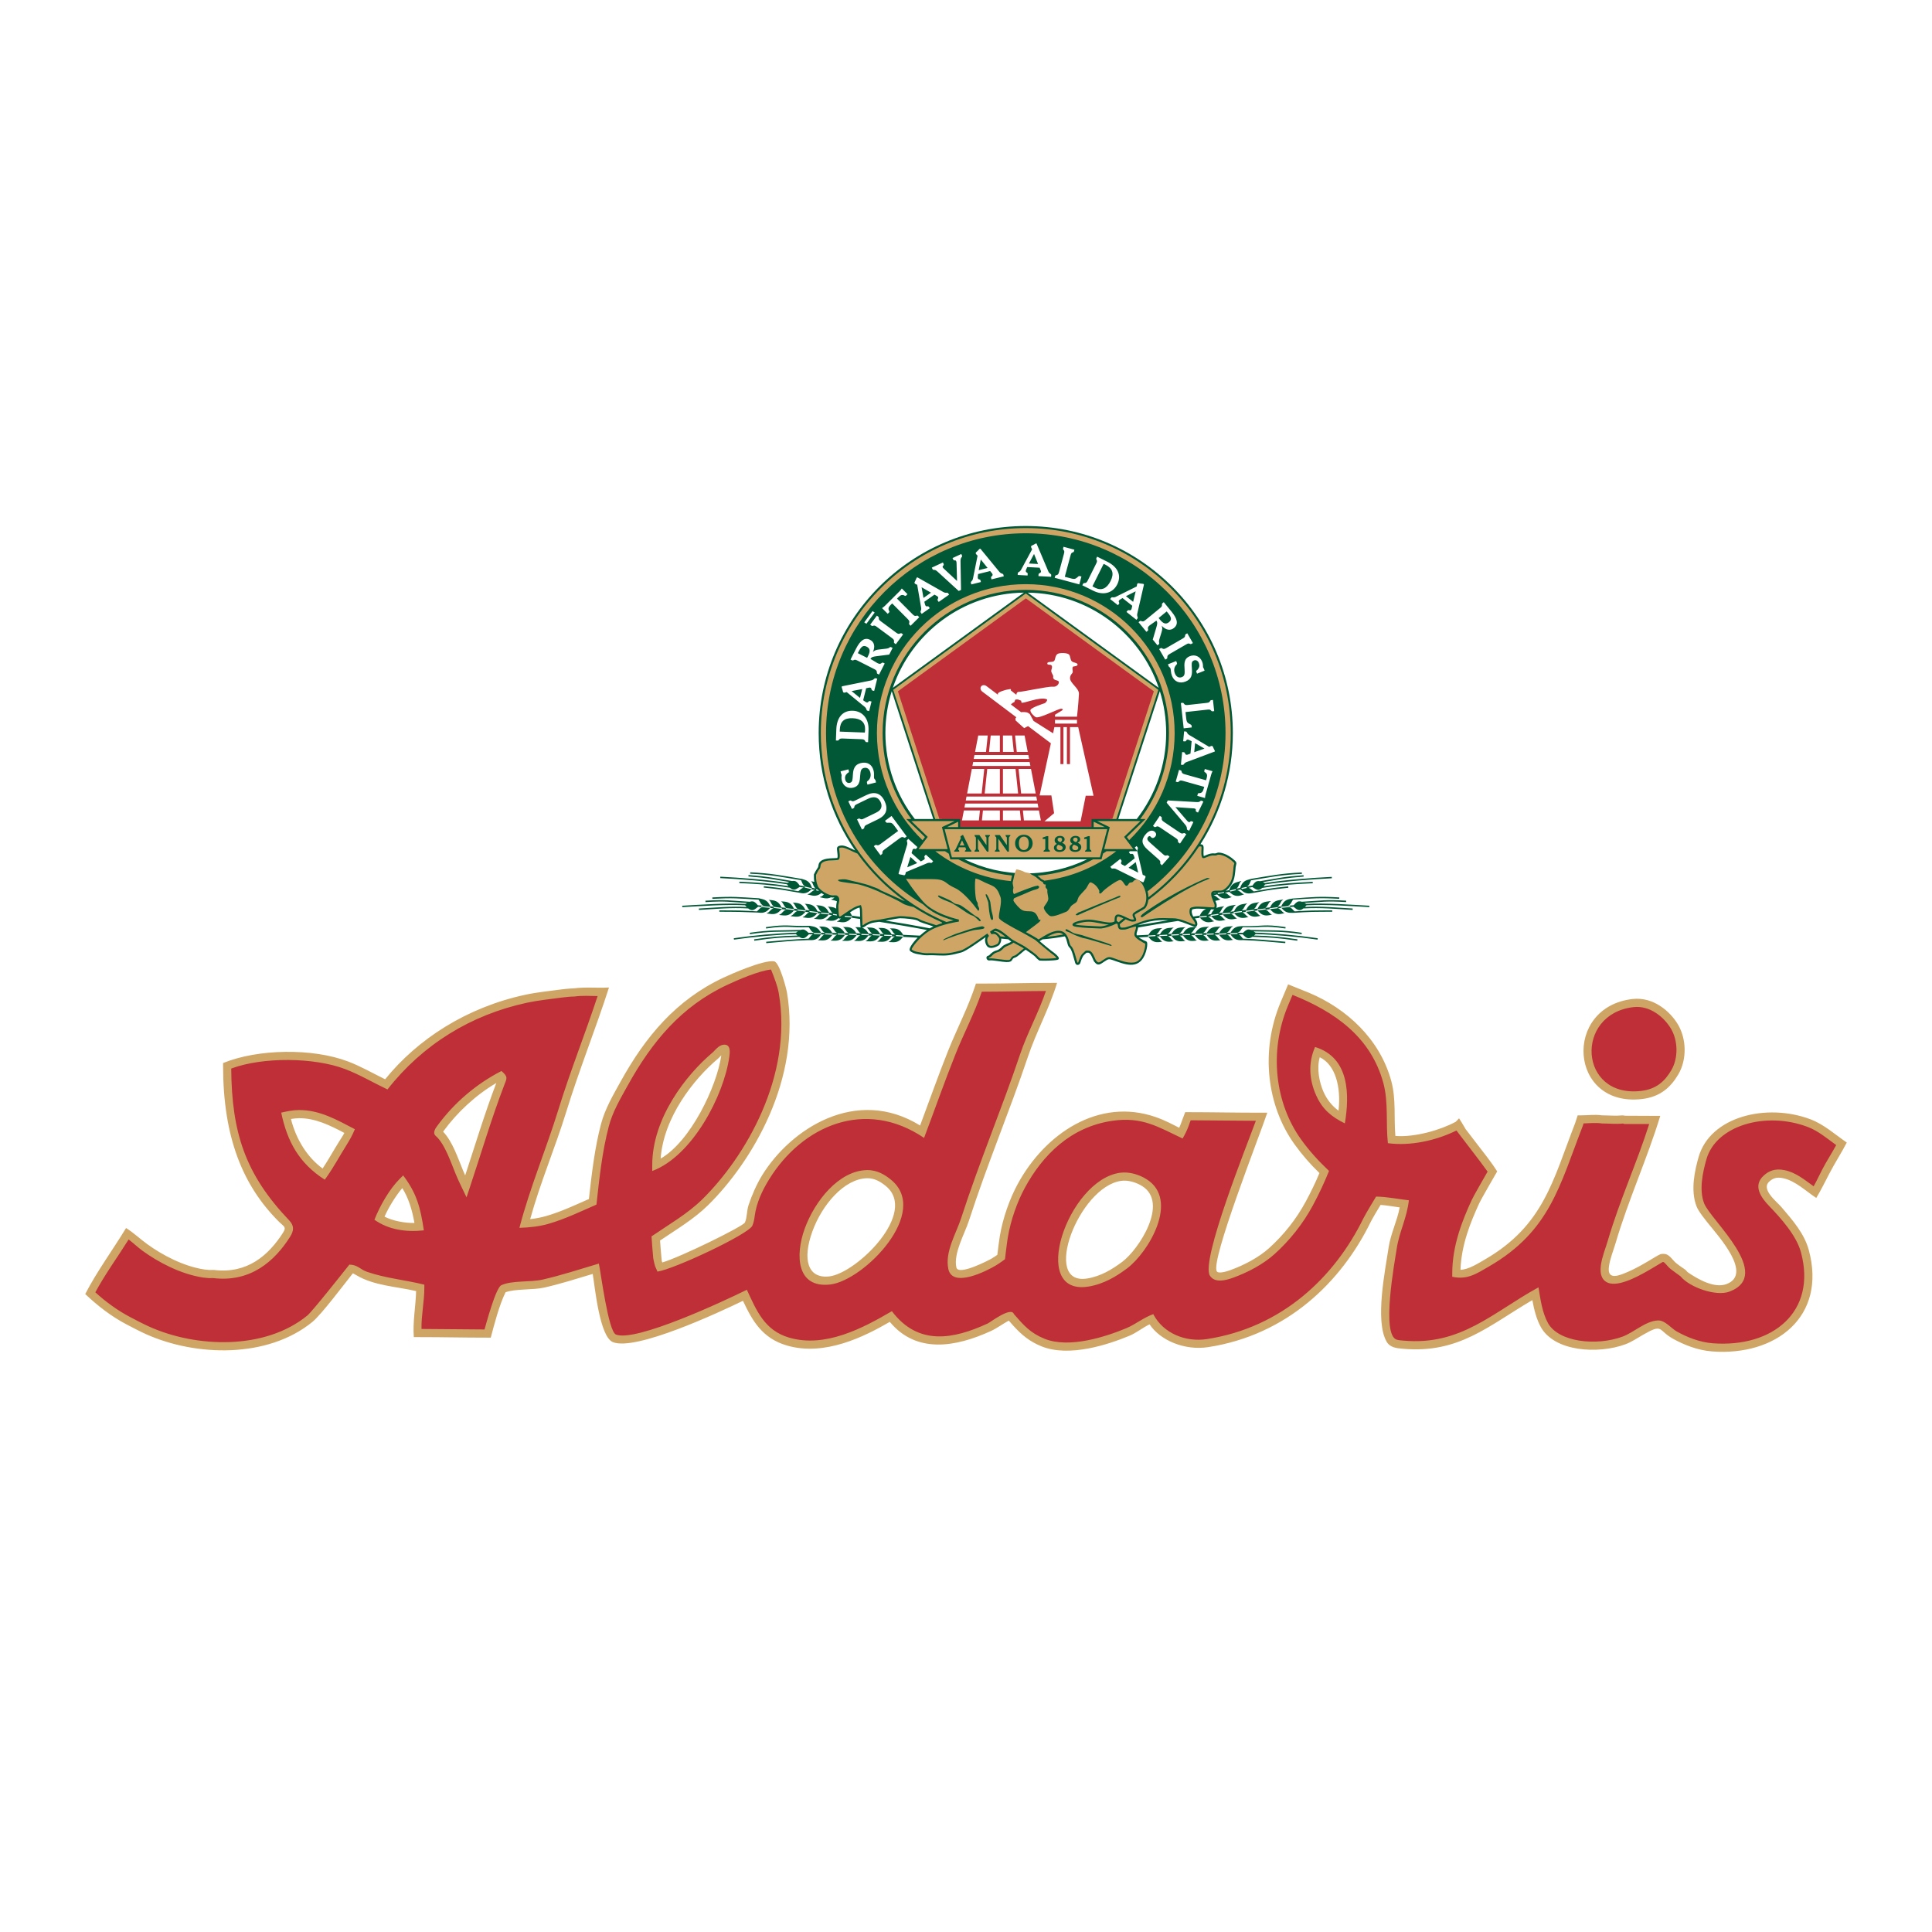 <?xml version="1.0" encoding="utf-8"?>
<!-- Generator: Adobe Illustrator 13.0.0, SVG Export Plug-In . SVG Version: 6.00 Build 14576)  -->
<!DOCTYPE svg PUBLIC "-//W3C//DTD SVG 1.0//EN" "http://www.w3.org/TR/2001/REC-SVG-20010904/DTD/svg10.dtd">
<svg version="1.0" id="Layer_1" xmlns="http://www.w3.org/2000/svg" xmlns:xlink="http://www.w3.org/1999/xlink" x="0px" y="0px"
	 width="192.756px" height="192.756px" viewBox="0 0 192.756 192.756" enable-background="new 0 0 192.756 192.756"
	 xml:space="preserve">
<g>
	<polygon fill-rule="evenodd" clip-rule="evenodd" fill="#FFFFFF" points="0,0 192.756,0 192.756,192.756 0,192.756 0,0 	"/>
	<path fill-rule="evenodd" clip-rule="evenodd" fill="#FFFFFF" d="M82.538,73.142c0-10.963,8.887-19.85,19.85-19.85
		s19.85,8.887,19.85,19.85c0,10.962-8.887,19.85-19.85,19.85S82.538,84.104,82.538,73.142L82.538,73.142z"/>
	<path fill-rule="evenodd" clip-rule="evenodd" fill="#BF2F38" d="M163.771,109.314c1.695-0.197,2.635-1.086,3.335-2.279
		c0.777-1.332,0.742-3.229-0.053-4.561c-0.718-1.199-2.252-2.547-4.129-2.332C156.483,100.881,157.022,110.094,163.771,109.314
		L163.771,109.314z"/>
	<path fill-rule="evenodd" clip-rule="evenodd" fill="#BF2F38" d="M180.496,112.057c-4.273-1.621-9.585-0.221-10.639,3.5
		c-0.369,1.297-0.794,3.18-0.212,4.664c0.6,1.527,6.568,6.828,2.753,8.271c-1.463,0.551-3.326-0.59-4.234-1.221
		c-0.098-0.068-0.174-0.197-0.265-0.264c-0.353-0.262-0.668-0.471-1.006-0.742c-0.198-0.16-0.569-0.684-0.794-0.742
		c-0.067-0.02-0.253-0.023-0.317,0c-0.52,0.172-6.127,4.201-5.663,0.795c0.11-0.818,0.466-1.689,0.688-2.439
		c1.24-4.219,3.044-8.049,4.287-12.141c-1.008,0-2.011,0-3.017,0c0.029-0.004-0.15-0.061-0.212-0.053c-0.671,0.072-1.269,0-2.012,0
		c0.059,0.004-0.053,0-0.053,0c-0.728-0.113-1.336,0-2.117,0c-0.067,0.178-0.079,0.326-0.158,0.531
		c-2.523,6.49-3.339,10.41-9.157,13.783c-0.762,0.439-2.058,1.283-3.069,1.061c0-2.717,0.985-5.162,1.905-7.158
		c0.223-0.486,1.693-3.021,1.693-3.021c-0.444-0.709-3.491-4.592-3.46-4.607c-1.619,0.883-4.478,1.713-6.597,1.428
		c-0.217-1.949,0.076-3.875-0.423-5.727c-1.092-4.041-4.303-7-7.939-8.535c-0.417-0.176-1.742-0.703-1.742-0.703
		c-0.367,0.883-0.422,0.996-0.587,1.393c-2.033,4.828-1.302,10.125,1.323,13.783c0.812,1.133,1.655,2.078,2.646,3.021
		c-0.443,1.102-0.942,2.121-1.481,3.129c-0.979,1.814-2.281,3.445-3.759,4.771c-1.078,0.963-2.544,1.748-4.022,2.279
		c-0.455,0.162-1.452,0.492-1.8-0.053c-0.83-1.301,4.201-13.773,4.816-15.641c-2.757,0-4.898-0.053-7.356-0.053
		c-0.221,0.539-0.4,1.203-0.688,1.697c-1.295-0.611-3.502-2.125-6.881-1.645c-4.369,0.623-7.256,3.588-9.051,6.893
		c-0.761,1.396-1.451,3.293-1.747,5.09c-0.102,0.611-0.264,2.014-0.264,2.014s-1.166,0.908-2.647,1.379
		c-0.656,0.209-2.015,0.725-2.223-0.266c-0.331-1.561,0.863-3.621,1.271-4.877c1.839-5.682,4.039-10.867,5.875-16.328
		c0.765-2.275,2.033-4.49,2.752-6.857c-2.755,0-4.471,0.072-7.251,0.072c-0.723,2.242-1.844,4.324-2.699,6.467
		c-1.045,2.613-1.967,5.266-2.964,7.898c-6.214-4.209-12.749-0.088-15.614,4.561c-0.52,0.84-1.011,1.957-1.323,2.916
		c-0.188,0.574-0.124,1.182-0.371,1.748c-0.279,0.637-7.597,4.109-8.839,4.295c-0.054-0.133-0.177-0.346-0.211-0.477
		c-0.063-0.229-0.211-2.387-0.211-2.387c1.684-1.154,3.488-2.197,4.922-3.604c4.34-4.27,9.214-12.465,7.751-20.936
		c-0.1-0.568-0.855-2.704-0.923-2.709c0,0-1.162-0.119-4.816,1.59c-4.657,2.18-7.648,5.781-10.11,10.232
		c-0.683,1.232-1.518,2.656-1.905,4.135c-0.627,2.387-0.921,4.959-1.217,7.633c-1.419,0.621-2.944,1.352-4.5,1.803
		c-0.749,0.217-1.531,0.346-2.276,0.371c1.012-3.885,2.584-7.482,3.758-11.291c1.223-3.971,2.8-7.865,4.076-11.822
		c-0.808,0.047-1.891-0.086-2.911,0.053c0,0-0.539,0.016-0.794,0.053l-0.476,0.053c-1.23,0.166-2.395,0.281-3.546,0.531
		c-5.875,1.268-10.762,4.496-13.921,8.535c-1.32-0.623-2.568-1.377-3.97-1.908c-3.279-1.244-8.702-1.256-11.909,0.053
		c0,7.027,1.92,11.779,5.504,15.32c0.579,0.572,0.915,0.764,0.423,1.537c-1.5,2.355-3.75,4.334-7.251,3.924
		c-0.145-0.02-0.332,0.012-0.476,0c-0.074-0.008-0.382-0.031-0.529-0.053c-2.177-0.328-4.36-1.496-5.875-2.598
		c-0.602-0.438-1.117-0.982-1.747-1.379c-1.206,1.98-2.633,3.867-3.706,5.938c0.579,0.551,1.2,1.062,1.853,1.537
		c0.612,0.445,1.267,0.857,1.958,1.219c0.612,0.32,1.247,0.656,1.906,0.955c0.57,0.256,1.168,0.473,1.8,0.689
		c5.149,1.756,11.027,0.906,14.396-1.855c0.541-0.445,4.128-4.984,4.128-4.984c0.394,0.01,1.041,0.555,1.429,0.689
		c1.687,0.59,3.634,0.766,5.452,1.221c0,1.666-0.372,3.025-0.265,4.506c2.709,0,4.39,0.053,6.986,0.053
		c0.159-0.604,1.266-4.33,1.535-4.453c0.905-0.426,2.873-0.271,4.022-0.531c1.769-0.398,3.583-0.996,5.24-1.484
		c0.351,1.531,0.756,6.506,1.853,6.945c2.197,0.879,11.325-3.455,13.021-4.295c0.999,2.156,1.886,3.908,4.287,4.613
		c3.787,1.111,7.799-1.047,10.269-2.492c2.463,3.266,6.223,2.727,9.845,1.061c0.529-0.246,2.059-1.307,2.064-1.113
		c0,0,1.173,1.35,1.481,1.59c0.498,0.387,1.204,0.82,1.8,1.061c2.61,1.051,6.38-0.188,8.469-1.061
		c0.829-0.348,1.48-0.965,2.329-1.271c0.827,1.596,3.235,2.748,5.61,2.387c7.655-1.178,13.006-6.307,15.932-12.301
		c0.193-0.4,1.111-1.908,1.111-1.908c0.665,0.01,1.79,0.227,2.594,0.318c-0.165,1.48-0.942,2.91-1.165,4.4
		c-0.323,2.16-1.341,7.182-0.264,9.117c0.258,0.465,0.785,0.48,1.323,0.531c5.906,0.533,9.461-3.047,13.179-5.09
		c0.197,1.184,0.414,2.242,0.9,3.127c1.19,2.174,5.258,2.527,7.939,1.539c0.979-0.363,2.371-1.529,3.387-1.592
		c0.477-0.029,1.299,0.84,1.694,1.061c1.021,0.566,2.349,1.113,3.758,1.219c6.166,0.461,10.904-3.309,9.209-9.594
		c-0.436-1.615-1.675-2.994-2.646-4.135c-0.616-0.727-2.386-2.049-1.164-3.129c0.404-0.357,0.877-0.588,1.693-0.424
		c1.217,0.244,2.195,1.195,3.124,1.803c0.42-0.693,0.724-1.385,1.111-2.121c0.471-0.9,1.054-1.777,1.534-2.703
		C182.692,113.418,181.767,112.539,180.496,112.057L180.496,112.057L180.496,112.057z M71.356,105.324
		c0.215-0.184,0.567-0.674,0.899-0.689c0.229-0.012,0.141,0.486,0.106,0.742c-0.535,3.803-3.808,9.727-6.881,10.869
		C65.481,111.725,68.76,107.514,71.356,105.324L71.356,105.324L71.356,105.324z M34.2,114.072c-0.63,1-1.219,2.1-1.906,3.074
		c-1.848-1.174-3.244-3.342-3.758-5.832c0.266-0.062,0.935-0.156,1.271-0.158c1.945-0.021,3.627,0.936,5.081,1.695
		C34.688,113.346,34.463,113.652,34.2,114.072L34.2,114.072L34.2,114.072z M37.852,121.547c0.477-1.188,1.454-2.787,2.329-3.658
		c0.888,1.176,1.373,2.701,1.641,4.506C40.611,122.529,38.772,122.197,37.852,121.547L37.852,121.547L37.852,121.547z
		 M49.92,108.135c-1.285,3.359-2.308,6.83-3.44,10.23c-0.195-0.412-0.451-0.936-0.635-1.377c-0.531-1.27-1.133-3.133-2.117-3.977
		c-0.052-0.045,0.187-0.393,0.211-0.424c1.508-2.068,3.679-4.039,6.034-5.248C50.246,107.568,50.059,107.766,49.92,108.135
		L49.92,108.135L49.92,108.135z M82.789,127.75c-5.529,0.635-1.368-10.488,3.705-10.604c0.917-0.021,1.61,0.439,2.118,0.848
		C92.285,120.951,85.823,127.398,82.789,127.75L82.789,127.75L82.789,127.75z M112.218,126.211c-1.004,0.754-2.225,1.518-3.705,1.75
		c-5.288,0.828-1.428-9.889,3.281-10.549c0.817-0.117,1.728,0.17,2.382,0.582C117.301,119.959,113.855,124.977,112.218,126.211
		L112.218,126.211L112.218,126.211z M133.866,111.475c-0.96-0.477-1.728-1.35-2.171-2.334c-0.522-1.154-0.837-2.877-0.265-4.188
		C133.72,105.65,134.337,108.648,133.866,111.475L133.866,111.475z"/>
	<path fill-rule="evenodd" clip-rule="evenodd" fill="#CFA565" d="M76.928,96.729c-1.291,0.145-3.338,1.048-4.394,1.542
		c-4.551,2.129-7.487,5.65-9.926,10.061c-0.717,1.293-1.489,2.596-1.868,4.041c-0.667,2.541-0.945,5.207-1.232,7.809
		c-1.562,0.682-3.121,1.436-4.765,1.914c-0.973,0.279-1.917,0.371-2.92,0.406c1.061-4.068,2.666-7.832,3.901-11.838
		c1.167-3.791,2.658-7.512,3.901-11.287c-0.794-0.01-1.521-0.062-2.315,0.045c0,0-0.535,0.014-0.774,0.051l-0.483,0.053
		c-1.217,0.164-2.367,0.277-3.506,0.523c-5.565,1.201-10.383,4.166-13.886,8.645c-1.405-0.662-2.778-1.482-4.234-2.035
		c-3.104-1.176-8.221-1.217-11.357-0.049c0.047,6.404,1.406,10.553,5.771,15.135c0.514,0.539,0.503,1.018,0.093,1.664
		c-1.542,2.42-3.922,4.545-7.644,4.109c-0.151-0.02-0.309,0.014-0.462,0c-0.077-0.006-0.401-0.033-0.554-0.055
		c-2.265-0.342-4.511-1.549-6.055-2.672c-0.483-0.352-0.91-0.77-1.386-1.129c-1.096,1.754-2.34,3.447-3.322,5.273
		c1.054,0.967,2.228,1.816,3.495,2.482c0.606,0.316,1.233,0.648,1.885,0.943c4.697,2.115,11.545,2.354,15.771-1.109
		c0.505-0.416,3.662-4.408,4.193-5.08c0.847,0.018,1.071,0.477,1.757,0.717c1.839,0.643,3.836,0.812,5.724,1.285v0.318
		c0,1.373-0.31,2.727-0.283,4.1c2.381,0.004,3.987,0.047,6.289,0.051c0.135-0.471,1.116-4.158,1.672-4.414
		c1.056-0.496,2.887-0.285,4.105-0.559c1.903-0.43,3.76-1.051,5.629-1.6c0.186,0.811,0.936,6.771,1.704,7.08
		c1.973,0.789,10.859-3.377,13.062-4.467c0.964,2.078,1.764,4.053,4.209,4.771c3.599,1.057,7.358-0.938,10.26-2.635
		c2.639,3.498,6.163,2.791,9.567,1.225c0.258-0.119,2.329-1.719,2.61-0.934c0.983,1.123,1.622,1.883,3.059,2.463
		c2.436,0.98,6.051-0.18,8.159-1.059c0.945-0.396,1.662-1.031,2.684-1.4c1.003,1.936,3.241,2.811,5.352,2.488
		c7.493-1.152,12.745-6.172,15.627-12.076c0.197-0.408,1.251-2.141,1.251-2.141c1.094,0.016,2.185,0.248,3.27,0.371
		c-0.198,1.779-0.964,3.156-1.211,4.818c-0.202,1.342-1.57,8.623,0.005,9.088c0.222,0.064,0.459,0.074,0.688,0.094
		c5.706,0.516,8.888-2.811,13.449-5.316c0.196,1.178,0.366,2.504,0.949,3.564c1.033,1.887,4.799,2.326,7.441,1.352
		c1.142-0.422,2.265-1.539,3.504-1.613c0.729-0.047,1.338,0.787,1.916,1.109c0.994,0.551,2.262,1.07,3.591,1.17
		c5.999,0.447,10.382-3.17,8.786-9.084c-0.447-1.656-1.976-3.371-3.16-4.602c-0.783-0.814-1.708-2.029-0.527-3.072
		c0.485-0.43,1.084-0.711,2.043-0.518c1.126,0.225,2.008,0.969,2.912,1.615c0.312-0.561,0.569-1.129,0.883-1.725
		c0.418-0.799,0.923-1.576,1.367-2.389c-0.912-0.66-1.778-1.408-2.845-1.812c-4.187-1.588-9.149-0.141-10.104,3.23
		c-0.372,1.307-0.751,3.064-0.225,4.404c0.659,1.684,6.957,7.121,2.518,8.799c-1.329,0.502-3.919-0.422-4.82-1.465
		c-0.022-0.027-0.041-0.055-0.065-0.072c-0.356-0.264-0.676-0.477-1.018-0.752c-0.077-0.062-0.156-0.146-0.222-0.217l-0.21-0.234
		c-0.07-0.076-0.131-0.137-0.182-0.182l-0.11-0.043c-0.019,0.008-0.052,0.025-0.092,0.047l-0.245,0.143l-0.759,0.453
		c-0.985,0.582-2.992,1.752-4.168,1.504c-0.772-0.162-1.065-0.838-0.936-1.789c0.116-0.863,0.456-1.67,0.701-2.5
		c1.188-4.039,2.89-7.723,4.125-11.617h-2.465c0,0-0.14-0.055-0.181-0.047c-0.687,0.074-1.284-0.006-2.043-0.006
		c-0.671-0.094-1.262-0.025-1.865-0.006c-0.021,0.084-0.044,0.172-0.084,0.275c-2.295,5.906-3.256,10.465-9.332,13.988
		c-1.243,0.719-2.168,1.369-3.681,1.035v-0.326c0-2.812,1.02-5.324,1.942-7.328c0.186-0.404,1.22-2.203,1.584-2.834
		c-0.334-0.479-1.064-1.438-1.752-2.334l-1.087-1.418l-0.267-0.352c-2.019,1.002-4.593,1.57-6.841,1.266
		c-0.219-1.965,0.07-4.062-0.447-5.98c-1.257-4.654-4.903-7.15-9.067-8.818l-0.433,1.025c-1.979,4.699-1.262,9.848,1.278,13.389
		c0.854,1.189,1.738,2.146,2.796,3.154c-0.474,1.18-1.003,2.303-1.604,3.424c-1,1.859-2.334,3.527-3.845,4.883
		c-1.128,1.008-2.645,1.814-4.156,2.359c-0.676,0.24-1.789,0.553-2.28-0.217c-0.945-1.482,3.736-13.123,4.585-15.453
		c-2.385-0.006-4.333-0.047-6.504-0.051l-0.216,0.598c-0.16,0.436-0.354,0.818-0.588,1.219c-2.477-1.17-4.037-2.189-6.986-1.768
		c-4.196,0.598-6.992,3.443-8.751,6.684c-0.74,1.357-1.414,3.213-1.703,4.961c-0.102,0.605-0.281,2.164-0.281,2.164
		s-0.44,0.344-0.943,0.645c-0.78,0.469-4.294,2.303-4.708,0.336c-0.365-1.719,0.773-3.518,1.281-5.086
		c1.84-5.684,4.041-10.871,5.876-16.332c0.706-2.104,1.845-4.154,2.579-6.32c-2.346,0.008-3.976,0.066-6.398,0.07
		c-0.726,2.145-1.793,4.15-2.616,6.213c-1.107,2.766-2.088,5.586-3.144,8.373c-5.861-3.971-12.148-1.236-15.466,4.146
		c-0.677,1.094-1.262,2.344-1.43,3.633c-0.039,0.295-0.089,0.641-0.238,0.982c-0.372,0.846-7.779,4.328-9.467,4.58
		c-0.072-0.176-0.142-0.342-0.224-0.51c-0.132-0.438-0.197-0.848-0.197-0.848c-0.07-0.717-0.12-1.438-0.169-2.158
		c1.711-1.174,3.569-2.229,5.059-3.691c4.292-4.221,9.067-12.289,7.635-20.576c-0.133-0.762-0.459-1.559-0.742-2.284L76.928,96.729
		L76.928,96.729L76.928,96.729z M100.646,131.758c-0.597,0.318-1.144,0.742-1.755,1.025c-3.547,1.633-7.462,2.297-10.116-0.9
		c-2.478,1.432-6.466,3.475-10.283,2.354c-2.442-0.719-3.429-2.463-4.366-4.455c-2.41,1.166-10.699,5.037-12.978,4.123
		c-1.347-0.539-1.807-5.652-2.013-6.805c-1.548,0.463-3.213,0.996-4.839,1.363c-1.119,0.252-2.95,0.111-3.859,0.469
		c-0.628,1.279-1.125,3.203-1.474,4.525h-0.314c-2.597,0-4.277-0.053-6.986-0.053h-0.378c-0.114-1.566,0.188-3.041,0.231-4.594
		c-1.978-0.457-4.19-0.529-5.961-1.582c-0.115-0.068-0.244-0.139-0.352-0.188c-0.909,1.145-3.134,4.104-4.026,4.84
		c-4.474,3.666-11.639,3.465-16.622,1.223c-0.666-0.303-1.308-0.643-1.927-0.965c-1.528-0.803-2.877-1.846-4.124-3.033
		c1.191-2.299,2.732-4.379,4.074-6.586c0.769,0.484,1.391,1.086,2.119,1.613c1.486,1.08,3.607,2.211,5.695,2.525
		c0.141,0.02,0.433,0.043,0.504,0.049c0.164,0.014,0.326-0.02,0.492,0.002c3.281,0.385,5.4-1.449,6.859-3.738
		c0.355-0.559,0.063-0.605-0.366-1.029c-3.678-3.635-5.625-8.498-5.625-15.609v-0.273c3.484-1.422,8.923-1.502,12.46-0.16
		c1.308,0.496,2.485,1.184,3.709,1.781c3.222-3.994,8.107-7.164,13.951-8.426c1.162-0.252,2.341-0.369,3.583-0.535l0.465-0.053
		c0.239-0.035,0.712-0.053,0.821-0.057c1.148-0.152,2.354-0.02,3.514-0.086c-1.336,4.146-2.974,8.217-4.256,12.381
		c-1.117,3.623-2.595,7.057-3.606,10.727c0.539-0.055,1.088-0.162,1.623-0.316c1.46-0.424,2.892-1.098,4.234-1.689
		c0.29-2.611,0.589-5.123,1.202-7.459c0.396-1.512,1.192-2.873,1.943-4.229c2.484-4.494,5.53-8.174,10.293-10.404
		c0.753-0.352,3.952-1.771,5.026-1.626c0.548,0.043,1.241,2.783,1.287,3.044c1.496,8.656-3.478,16.979-7.866,21.295
		c-1.421,1.396-3.147,2.41-4.785,3.52l0.065,0.871c0.022,0.281,0.046,0.568,0.069,0.801l0.031,0.291
		c0.007,0.053,0.011,0.094,0.016,0.113l0.046,0.111c1.795-0.523,8.068-3.598,8.239-3.986c0.231-0.531,0.175-1.158,0.356-1.713
		c0.321-0.982,0.824-2.131,1.364-3.004c2.851-4.625,9.389-8.895,15.757-4.961c0.931-2.48,1.805-4.975,2.789-7.434
		c0.915-2.293,2.02-4.361,2.781-6.723h0.296c2.78,0,4.496-0.072,7.251-0.072h0.549c-0.777,2.559-2.069,4.873-2.915,7.393
		c-1.836,5.459-4.035,10.645-5.874,16.324c-0.43,1.328-1.56,3.252-1.259,4.668c0.189,0.898,3.363-0.785,3.495-0.865
		c0.265-0.158,0.47-0.299,0.594-0.387c0.047-0.398,0.165-1.373,0.246-1.857c0.305-1.844,1.01-3.783,1.791-5.217
		c2.718-5.006,8.067-8.65,13.764-6.67c0.957,0.332,1.732,0.758,2.344,1.07c0.223-0.508,0.387-1.043,0.597-1.559h0.273
		c2.458,0,4.6,0.053,7.356,0.053h0.562c-0.723,2.193-5.694,14.795-5.036,15.828c0.179,0.279,1.088-0.029,1.32-0.111
		c1.445-0.52,2.859-1.281,3.888-2.199c1.443-1.297,2.717-2.889,3.671-4.662c0.491-0.916,0.948-1.842,1.359-2.834
		c-0.921-0.896-1.723-1.809-2.495-2.885c-2.709-3.775-3.455-9.223-1.368-14.18c0.245-0.588,0.496-1.174,0.74-1.762
		c0,0,1.703,0.68,2.121,0.855c3.723,1.57,7.043,4.613,8.175,8.805c0.482,1.789,0.251,3.641,0.403,5.463
		c1.972,0.154,4.539-0.604,6.028-1.416l0.314-0.324c-0.103-0.262,0.669,1.062,0.669,1.062l1.087,1.416
		c0.678,0.885,1.461,1.848,2.061,2.803c0,0-1.579,2.719-1.8,3.199c-0.872,1.893-1.778,4.141-1.861,6.617
		c0.819-0.031,1.765-0.645,2.452-1.041c5.84-3.387,6.77-7.885,8.981-13.58c0.1-0.256,0.159-0.529,0.259-0.789h0.279
		c0.71,0,1.417-0.105,2.125-0.004c0.768,0.004,1.35,0.076,2.002,0.008c0.065-0.01,0.198,0.002,0.304,0.033l3.528,0.016
		c-1.299,4.273-3.187,8.379-4.446,12.662c-0.232,0.787-0.563,1.559-0.675,2.379c-0.197,1.449,1.108,0.854,1.9,0.516
		c0.688-0.295,1.406-0.699,1.984-1.041l0.757-0.451l0.269-0.156c0.064-0.035,0.142-0.076,0.212-0.102
		c0.158-0.057,0.399-0.053,0.561-0.01c0.246,0.066,0.437,0.273,0.602,0.451l0.212,0.236c0.312,0.34,0.754,0.59,1.124,0.863
		c0.098,0.074,0.161,0.193,0.254,0.258c0.95,0.658,2.629,1.637,3.858,1.174c2.63-0.994-0.804-4.768-1.707-5.902
		c-0.363-0.459-1.069-1.303-1.28-1.84c-0.638-1.627-0.166-3.639,0.199-4.924c1.152-4.068,6.812-5.424,11.175-3.77
		c1.349,0.512,2.438,1.512,3.611,2.316c-0.533,1.027-1.166,2-1.701,3.025c-0.443,0.842-0.848,1.686-1.343,2.502
		c-1.028-0.672-2.101-1.729-3.332-1.975c-0.675-0.135-1.022,0.045-1.345,0.33c-0.884,0.781,0.73,2.002,1.205,2.561
		c1.096,1.287,2.276,2.617,2.729,4.291c1.795,6.656-3.3,10.58-9.633,10.107c-1.489-0.111-2.875-0.688-3.926-1.27
		c-1.517-0.846-0.936-1.57-3-0.381c-0.564,0.326-1.128,0.709-1.742,0.938c-2.72,1.004-7.088,0.738-8.438-1.723
		c-0.438-0.799-0.666-1.715-0.845-2.686c-4.375,2.559-7.337,5.359-12.914,4.855c-0.629-0.059-1.287-0.1-1.642-0.736
		c-1.156-2.08-0.133-7.043,0.218-9.377c0.204-1.377,0.852-2.629,1.103-3.99c-0.634-0.088-1.367-0.215-1.906-0.25
		c-0.255,0.42-0.822,1.365-0.969,1.668c-2.97,6.084-8.42,11.322-16.236,12.523c-2.354,0.359-4.787-0.676-5.842-2.275
		c-0.695,0.332-1.288,0.836-2.002,1.135c-2.07,0.865-5.993,2.184-8.778,1.062c-1.177-0.475-1.979-1.133-2.806-2.049L100.646,131.758
		L100.646,131.758L100.646,131.758z M71.154,104.955l0.092-0.094c0.267-0.281,0.57-0.613,0.991-0.633
		c0.69-0.035,0.584,0.789,0.528,1.205c-0.545,3.881-3.686,9.908-7.691,11.396v-0.584c0-4.699,3.386-9.012,6.019-11.232
		L71.154,104.955L71.154,104.955L71.154,104.955z M71.964,105.289l-0.128,0.133l-0.104,0.107c-0.039,0.039-0.078,0.076-0.112,0.105
		c-2.432,2.051-5.415,5.859-5.708,9.959C68.884,113.9,71.524,108.402,71.964,105.289L71.964,105.289L71.964,105.289z
		 M32.627,117.381l-0.223,0.316c-2.534-1.611-3.747-3.789-4.346-6.688c0.568-0.135,1.159-0.254,1.745-0.26
		c2.073-0.023,3.829,0.986,5.601,1.912c-0.241,0.594-0.521,1.086-0.859,1.625C33.911,115.295,33.318,116.4,32.627,117.381
		L32.627,117.381L32.627,117.381z M32.188,116.582c0.588-0.883,1.112-1.844,1.668-2.727c0.171-0.271,0.354-0.537,0.502-0.822
		c-1.417-0.746-2.898-1.488-4.546-1.471c-0.195,0.002-0.513,0.037-0.783,0.076C29.548,113.717,30.703,115.504,32.188,116.582
		L32.188,116.582L32.188,116.582z M39.894,117.6l0.331-0.328c1.371,1.814,1.73,3.252,2.062,5.48
		c-1.718,0.191-3.485-0.035-4.931-1.059C37.908,120.314,38.829,118.662,39.894,117.6L39.894,117.6L39.894,117.6z M40.136,118.537
		c-0.662,0.777-1.349,1.902-1.772,2.846c0.769,0.408,2.001,0.652,2.985,0.635C41.11,120.645,40.732,119.48,40.136,118.537
		L40.136,118.537L40.136,118.537z M46.866,118.494l-0.32,0.961c-0.362-0.764-0.752-1.529-1.077-2.311
		c-0.466-1.117-1.086-3.033-2.008-3.826c-0.312-0.273-0.037-0.734,0.158-0.982c1.679-2.297,3.879-4.182,6.409-5.482
		c0.709,0.598,0.526,0.752,0.272,1.426C49.017,111.633,47.997,115.1,46.866,118.494L46.866,118.494L46.866,118.494z M49.515,108.053
		c-2.044,1.191-3.915,2.947-5.252,4.779l-0.052,0.078c0.951,0.988,1.486,2.672,2.009,3.92c0.058,0.141,0.124,0.289,0.192,0.439
		C47.417,114.197,48.361,111.08,49.515,108.053L49.515,108.053L49.515,108.053z M80.283,122.592c0.996-2.75,3.396-5.787,6.201-5.852
		c1.066-0.025,1.855,0.514,2.382,0.938c4.034,3.244-2.683,10.088-6.031,10.475C79.454,128.543,79.333,125.215,80.283,122.592
		L80.283,122.592L80.283,122.592z M81.048,122.869c-1.017,2.807-0.453,4.723,1.694,4.477c2.713-0.314,8.923-6.371,5.614-9.035
		c-0.489-0.393-1.086-0.775-1.853-0.758C84.236,117.605,82.019,120.188,81.048,122.869L81.048,122.869L81.048,122.869z
		 M108.576,128.363c-5.979,0.936-2.043-10.625,3.161-11.355c0.938-0.133,1.943,0.193,2.655,0.643
		c3.299,2.074,0.196,7.283-1.931,8.887C111.441,127.303,110.155,128.113,108.576,128.363L108.576,128.363L108.576,128.363z
		 M108.449,127.559c1.381-0.217,2.536-0.932,3.524-1.672c1.657-1.25,4.661-5.865,1.985-7.549c-0.598-0.375-1.411-0.623-2.107-0.523
		C107.635,118.406,103.872,128.275,108.449,127.559L108.449,127.559L108.449,127.559z M131.325,109.309
		c-0.713-1.574-0.824-3.242-0.122-4.85c3.474,1.059,3.438,4.836,2.974,7.623C132.85,111.424,131.951,110.699,131.325,109.309
		L131.325,109.309L131.325,109.309z M132.066,108.975c0.328,0.729,0.846,1.383,1.48,1.836c0.267-2.41-0.329-4.592-1.874-5.328
		C131.354,106.596,131.617,107.982,132.066,108.975L132.066,108.975z"/>
	<path fill-rule="evenodd" clip-rule="evenodd" fill="#005836" d="M123.915,88.703l0.451-0.102c0.036-0.009,0.048-0.039-0.027-0.108
		l-0.451,0.101C123.852,88.602,123.84,88.631,123.915,88.703L123.915,88.703L123.915,88.703z M122.765,88.946l0.529-0.128
		c0.036-0.01,0.048-0.04-0.028-0.108l-0.528,0.128C122.7,88.847,122.689,88.877,122.765,88.946L122.765,88.946L122.765,88.946z
		 M126.701,90.703l0.742-0.087c0.069-0.009,0.055-0.114-0.015-0.104l-0.722,0.099c-0.053,0.007-0.057,0.07-0.024,0.095
		L126.701,90.703L126.701,90.703L126.701,90.703z M128.671,90.497c0.07-0.006,0.061-0.111-0.009-0.105l-0.826,0.076
		c-0.07,0.006-0.061,0.111,0.01,0.104L128.671,90.497L128.671,90.497L128.671,90.497z M126.238,90.743
		c0.069-0.008,0.057-0.113-0.013-0.104l-0.758,0.089c-0.069,0.008-0.057,0.113,0.013,0.104L126.238,90.743L126.238,90.743
		L126.238,90.743z M125.071,90.876c0.069-0.009,0.056-0.114-0.014-0.104l-0.739,0.096c-0.069,0.009-0.057,0.113,0.014,0.104
		L125.071,90.876L125.071,90.876L125.071,90.876z M123.87,91c0.069-0.009,0.056-0.113-0.014-0.104l-0.739,0.098
		c-0.069,0.009-0.056,0.113,0.014,0.104L123.87,91L123.87,91L123.87,91z M122.73,91.154c0.07-0.007,0.059-0.112-0.011-0.104
		l-0.739,0.078c-0.07,0.007-0.059,0.112,0.011,0.104L122.73,91.154L122.73,91.154L122.73,91.154z M121.528,91.286
		c0.069-0.01,0.055-0.114-0.015-0.104l-0.688,0.099c-0.069,0.01-0.055,0.114,0.015,0.104L121.528,91.286L121.528,91.286
		L121.528,91.286z M120.361,91.472c0.069-0.007,0.059-0.112-0.011-0.104l-0.652,0.067c-0.07,0.007-0.06,0.112,0.011,0.104
		L120.361,91.472L120.361,91.472L120.361,91.472z M123.429,93.186c0.07-0.003,0.066-0.108-0.004-0.105l-0.648,0.026
		c-0.07,0.003-0.066,0.108,0.004,0.105L123.429,93.186L123.429,93.186L123.429,93.186z M122.32,93.22
		c0.07-0.003,0.065-0.109-0.005-0.105l-0.674,0.032c-0.062,0.003-0.069,0.083-0.019,0.099L122.32,93.22L122.32,93.22L122.32,93.22z
		 M121.057,93.235c0.07-0.002,0.067-0.107-0.003-0.105l-0.657,0.023c-0.07,0.002-0.066,0.107,0.004,0.105L121.057,93.235
		L121.057,93.235L121.057,93.235z M119.926,93.263c0.07-0.002,0.065-0.108-0.004-0.104l-0.684,0.029
		c-0.069,0.003-0.064,0.108,0.005,0.105L119.926,93.263L119.926,93.263L119.926,93.263z M118.693,93.28
		c0.07-0.004,0.065-0.109-0.005-0.105l-0.657,0.031c-0.069,0.003-0.064,0.108,0.005,0.105L118.693,93.28L118.693,93.28
		L118.693,93.28z M117.582,93.304c0.07-0.004,0.064-0.109-0.006-0.105l-0.691,0.038c-0.069,0.004-0.063,0.109,0.006,0.105
		L117.582,93.304L117.582,93.304L117.582,93.304z M116.42,93.358c0.07-0.003,0.065-0.108-0.005-0.104l-0.691,0.032
		c-0.069,0.003-0.064,0.109,0.006,0.105L116.42,93.358L116.42,93.358L116.42,93.358z M115.247,93.398
		c0.069-0.005,0.063-0.11-0.007-0.105l-0.656,0.044c-0.07,0.004-0.063,0.109,0.006,0.104L115.247,93.398L115.247,93.398
		L115.247,93.398z M77.986,90.671c0.031-0.025,0.026-0.085-0.026-0.093l-0.722-0.099c-0.069-0.009-0.084,0.095-0.014,0.104
		l0.722,0.099L77.986,90.671L77.986,90.671L77.986,90.671z M78.442,90.606c-0.07-0.008-0.082,0.096-0.012,0.104l0.757,0.089
		c0.07,0.008,0.082-0.096,0.012-0.104L78.442,90.606L78.442,90.606L78.442,90.606z M79.61,90.739
		c-0.069-0.009-0.083,0.095-0.014,0.104l0.74,0.096c0.069,0.009,0.083-0.095,0.013-0.104L79.61,90.739L79.61,90.739L79.61,90.739z
		 M80.815,90.896c-0.07-0.009-0.083,0.095-0.014,0.104l0.739,0.098c0.069,0.009,0.083-0.095,0.014-0.104L80.815,90.896
		L80.815,90.896L80.815,90.896z M81.952,91.049c-0.07-0.007-0.081,0.097-0.011,0.104l0.74,0.078c0.07,0.008,0.081-0.097,0.011-0.104
		L81.952,91.049L81.952,91.049L81.952,91.049z M81.247,93.081c-0.07-0.003-0.074,0.102-0.004,0.105l0.649,0.026
		c0.07,0.003,0.074-0.102,0.004-0.105L81.247,93.081L81.247,93.081L81.247,93.081z M82.356,93.115
		c-0.07-0.003-0.075,0.102-0.005,0.105l0.674,0.032c0.07,0.003,0.075-0.102,0.005-0.105L82.356,93.115L82.356,93.115L82.356,93.115z
		 M83.618,93.13c-0.07-0.002-0.073,0.103-0.003,0.105l0.657,0.023c0.07,0.002,0.074-0.103,0.004-0.105L83.618,93.13L83.618,93.13
		L83.618,93.13z M84.75,93.159c-0.07-0.003-0.075,0.102-0.005,0.104l0.683,0.03c0.07,0.002,0.074-0.103,0.004-0.105L84.75,93.159
		L84.75,93.159L84.75,93.159z M85.983,93.174c-0.07-0.003-0.075,0.102-0.005,0.105l0.657,0.031c0.07,0.003,0.075-0.103,0.005-0.105
		L85.983,93.174L85.983,93.174L85.983,93.174z M87.095,93.199c-0.07-0.004-0.076,0.101-0.005,0.105l0.691,0.038
		c0.07,0.004,0.076-0.102,0.006-0.105L87.095,93.199L87.095,93.199L87.095,93.199z M88.256,93.253
		c-0.07-0.003-0.075,0.102-0.005,0.104l0.691,0.033c0.07,0.003,0.075-0.102,0.005-0.105L88.256,93.253L88.256,93.253L88.256,93.253z
		 M89.432,93.293c-0.07-0.005-0.077,0.1-0.007,0.105l0.657,0.044c0.07,0.005,0.077-0.1,0.007-0.104L89.432,93.293L89.432,93.293
		L89.432,93.293z M80.344,88.459c-0.068-0.016-0.093,0.086-0.024,0.103l0.611,0.146c0.068,0.017,0.093-0.086,0.024-0.102
		L80.344,88.459L80.344,88.459L80.344,88.459z M89.077,68.625l13.074-9.498C96.076,59.209,90.935,63.159,89.077,68.625
		L89.077,68.625L89.077,68.625z M102.534,59.128l13.074,9.498C113.751,63.16,108.609,59.209,102.534,59.128L102.534,59.128
		L102.534,59.128z M90.46,83.452l-1.51-2.043l-0.655,0.484l0.101,0.136c0.066,0.089,0.153,0.058,0.282,0.052
		c0.272-0.013,0.369,0.065,0.541,0.298l0.389,0.526l-1.761,1.301c-0.204,0.151-0.255,0.149-0.397,0.1
		c-0.045-0.016-0.083-0.022-0.136,0.018l-0.132,0.098l0.666,0.902l0.132-0.098c0.058-0.042,0.062-0.073,0.06-0.121
		c-0.003-0.147,0.009-0.206,0.209-0.354l1.518-1.121c0.211-0.157,0.284-0.132,0.418-0.071c0.051,0.024,0.087,0.036,0.145-0.007
		L90.46,83.452L90.46,83.452L90.46,83.452z M85.233,80.53c0.024-0.145,0.048-0.197,0.273-0.306l1.079-0.522
		c0.598-0.289,1.029-0.186,1.264,0.299c0.14,0.289,0.132,0.54-0.026,0.765c-0.108,0.156-0.296,0.257-0.542,0.375l-1.079,0.522
		c-0.229,0.11-0.278,0.1-0.409,0.024c-0.042-0.024-0.078-0.037-0.137-0.008l-0.148,0.072l0.489,1.011l0.148-0.072
		c0.064-0.031,0.074-0.061,0.081-0.108c0.024-0.146,0.047-0.201,0.271-0.309l1.103-0.534c0.83-0.402,1.045-1.011,0.644-1.841
		c-0.373-0.77-0.992-0.965-1.811-0.569l-1.103,0.534c-0.229,0.111-0.28,0.096-0.411,0.021c-0.042-0.024-0.075-0.033-0.135-0.003
		l-0.149,0.072l0.367,0.758l0.148-0.072C85.217,80.608,85.227,80.578,85.233,80.53L85.233,80.53L85.233,80.53z M86.546,78.283
		l0.858-0.218l-0.057-0.225c-0.014-0.056-0.112-0.096-0.139-0.204c-0.037-0.146,0.036-0.417-0.052-0.763
		c-0.157-0.617-0.655-0.898-1.272-0.742c-0.302,0.076-0.501,0.214-0.617,0.428c-0.139,0.25-0.157,0.503-0.176,0.771
		c-0.034,0.445-0.019,0.703-0.299,0.774c-0.216,0.055-0.398-0.068-0.461-0.314c-0.062-0.242,0.001-0.446,0.187-0.622
		c0.118-0.113,0.212-0.086,0.18-0.216l-0.05-0.194l-0.785,0.2l0.062,0.246c0.007,0.026,0.033,0.056,0.041,0.086
		c0.022,0.086-0.056,0.285,0.018,0.579c0.145,0.569,0.62,0.848,1.159,0.711c0.255-0.064,0.436-0.202,0.531-0.406
		c0.127-0.275,0.127-0.546,0.149-0.823c0.035-0.441,0.077-0.658,0.365-0.731c0.307-0.078,0.556,0.089,0.646,0.446
		c0.078,0.307,0.014,0.58-0.18,0.776c-0.084,0.086-0.189,0.122-0.16,0.238L86.546,78.283L86.546,78.283L86.546,78.283z
		 M86.444,74.042l0.165,0.006l0.045-1.214c0.043-1.13-0.593-1.885-1.567-1.922s-1.601,0.626-1.647,1.85l-0.042,1.117l0.165,0.006
		c0.071,0.003,0.094-0.019,0.122-0.058c0.089-0.117,0.136-0.155,0.385-0.146l1.887,0.071c0.262,0.01,0.305,0.074,0.371,0.206
		C86.352,74.008,86.373,74.04,86.444,74.042L86.444,74.042L86.444,74.042z M86.306,69.996l-0.188-0.13l0.299-1.201l0.295-0.06
		c0.043-0.008,0.08-0.008,0.11,0c0.121,0.03,0.113,0.134,0.149,0.229c0.011,0.03,0.042,0.052,0.085,0.062l0.16,0.04l0.306-1.227
		l-0.16-0.04c-0.069-0.018-0.098,0.007-0.136,0.048c-0.149,0.156-0.26,0.16-0.463,0.201l-2.71,0.545
		c-0.048,0.011-0.069,0.019-0.077,0.05c-0.016,0.064,0.042,0.166,0.089,0.343c0.033,0.127,0.04,0.226,0.118,0.245
		c0.039,0.01,0.072,0.009,0.11,0l0.182-0.051l1.593,1.306c0.198,0.164,0.329,0.228,0.388,0.45c0.014,0.054,0.029,0.085,0.098,0.103
		l0.16,0.04l0.239-0.959l-0.16-0.04c-0.043-0.011-0.081-0.006-0.104,0.015c-0.072,0.065-0.092,0.147-0.222,0.115
		C86.42,70.07,86.368,70.039,86.306,69.996L86.306,69.996L86.306,69.996z M87.974,66.143c-0.128,0.095-0.194,0.136-0.433,0.015
		l-0.696-0.419c0.094-0.187,0.28-0.227,0.585-0.267l1.289-0.165l0.337-0.664l-0.147-0.075c-0.04-0.02-0.08-0.021-0.107-0.004
		c-0.058,0.035-0.104,0.077-0.15,0.099c-0.084,0.037-0.202,0.052-0.355,0.069l-0.632,0.073c-0.255,0.03-0.437,0.093-0.572,0.25
		c0.245-0.571,0.132-1.008-0.289-1.222c-0.521-0.265-0.962,0.036-1.393,0.881l-0.553,1.088l0.146,0.075
		c0.064,0.032,0.094,0.022,0.136-0.001c0.13-0.069,0.188-0.084,0.41,0.029l1.685,0.855c0.234,0.119,0.246,0.195,0.251,0.343
		c0.001,0.056,0.007,0.094,0.071,0.126l0.147,0.075l0.563-1.108l-0.147-0.075C88.06,66.091,88.022,66.107,87.974,66.143
		L87.974,66.143L87.974,66.143z M89.823,63.193c-0.14,0.062-0.204,0.082-0.415-0.075l-1.518-1.124
		c-0.204-0.151-0.218-0.2-0.211-0.351c0.002-0.048-0.006-0.082-0.06-0.122l-0.132-0.098l-0.668,0.902l0.132,0.098
		c0.057,0.042,0.091,0.035,0.136,0.018c0.14-0.046,0.197-0.048,0.397,0.1l1.518,1.124c0.211,0.156,0.209,0.233,0.19,0.379
		c-0.008,0.055-0.005,0.09,0.052,0.132l0.132,0.099l0.724-0.977l-0.133-0.098C89.914,63.161,89.874,63.17,89.823,63.193
		L89.823,63.193L89.823,63.193z M91.056,61.293l-1.561-1.57l0.12-0.12c0.189-0.188,0.31-0.282,0.53-0.225
		c0.095,0.026,0.167,0.13,0.252,0.045l0.142-0.142l-0.565-0.569c-0.08,0.116-0.159,0.214-0.228,0.283l-1.463,1.454
		c-0.069,0.069-0.164,0.145-0.28,0.223l0.565,0.568l0.139-0.138c0.085-0.085-0.019-0.158-0.043-0.252
		c-0.056-0.221,0.039-0.34,0.229-0.529l0.12-0.119l1.561,1.57c0.185,0.187,0.172,0.263,0.13,0.404
		c-0.016,0.053-0.019,0.088,0.032,0.139l0.116,0.117l0.863-0.857l-0.117-0.117c-0.047-0.047-0.085-0.047-0.138-0.032
		C91.311,61.468,91.241,61.48,91.056,61.293L91.056,61.293L91.056,61.293z M92.276,60.259l-0.057-0.221l1.013-0.711l0.262,0.147
		c0.038,0.023,0.065,0.046,0.083,0.072c0.072,0.102-0.002,0.176-0.038,0.271c-0.012,0.03-0.002,0.067,0.023,0.103l0.095,0.135
		l1.035-0.727l-0.095-0.135c-0.041-0.059-0.079-0.059-0.134-0.052c-0.215,0.02-0.302-0.049-0.482-0.151l-2.406-1.363
		c-0.043-0.024-0.065-0.03-0.09-0.013c-0.055,0.039-0.078,0.153-0.158,0.317c-0.059,0.118-0.118,0.197-0.072,0.263
		c0.023,0.033,0.048,0.053,0.083,0.072l0.171,0.081l0.349,2.03c0.042,0.253,0.099,0.388-0.001,0.594
		c-0.024,0.05-0.034,0.083,0.007,0.142l0.094,0.134l0.809-0.568l-0.095-0.134c-0.025-0.037-0.057-0.058-0.089-0.058
		c-0.096,0.002-0.166,0.051-0.242-0.058C92.314,60.39,92.296,60.333,92.276,60.259L92.276,60.259L92.276,60.259z M95.398,55.987
		c0.017,0.037,0.035,0.097,0.037,0.175l0.049,1.803l-1.332-1.244c-0.044-0.043-0.077-0.083-0.094-0.119
		c-0.046-0.101,0.024-0.139,0.076-0.197c0.029-0.033,0.034-0.085,0.01-0.137l-0.069-0.15l-1.108,0.513l0.07,0.149
		c0.024,0.053,0.059,0.076,0.111,0.081c0.092,0.007,0.163-0.041,0.386,0.166l2.118,1.936l0.23-0.106l-0.048-2.652
		c-0.004-0.283-0.021-0.457,0.102-0.606c0.049-0.063,0.078-0.096,0.041-0.176l-0.069-0.15l-0.873,0.404l0.069,0.149
		c0.024,0.052,0.058,0.081,0.107,0.083C95.289,55.91,95.349,55.882,95.398,55.987L95.398,55.987L95.398,55.987z M97.559,57.5
		l0.026-0.228l1.202-0.299l0.19,0.232c0.026,0.034,0.044,0.066,0.052,0.097c0.03,0.121-0.064,0.163-0.133,0.24
		c-0.021,0.024-0.026,0.062-0.016,0.104l0.04,0.16l1.228-0.306l-0.04-0.16c-0.018-0.069-0.054-0.083-0.106-0.098
		c-0.208-0.059-0.264-0.155-0.396-0.314l-1.754-2.137c-0.032-0.038-0.05-0.052-0.079-0.044c-0.065,0.016-0.128,0.114-0.262,0.24
		c-0.097,0.088-0.181,0.141-0.161,0.219c0.01,0.039,0.026,0.067,0.052,0.098l0.131,0.137l-0.406,2.019
		c-0.052,0.251-0.047,0.397-0.215,0.554c-0.041,0.037-0.061,0.065-0.044,0.135l0.04,0.159l0.958-0.238l-0.039-0.16
		c-0.011-0.043-0.032-0.074-0.063-0.085c-0.09-0.032-0.172-0.012-0.205-0.142C97.547,57.635,97.551,57.575,97.559,57.5L97.559,57.5
		L97.559,57.5z M102.394,56.784l0.092-0.209l1.236,0.066l0.115,0.278c0.016,0.041,0.022,0.077,0.021,0.108
		c-0.007,0.125-0.109,0.137-0.197,0.19c-0.028,0.016-0.043,0.051-0.046,0.096l-0.008,0.165l1.263,0.068l0.01-0.165
		c0.003-0.071-0.026-0.095-0.074-0.125c-0.181-0.117-0.206-0.226-0.285-0.417l-1.113-2.625c-0.066-0.004-0.156,0.072-0.32,0.152
		c-0.119,0.056-0.215,0.083-0.219,0.162c-0.002,0.04,0.005,0.072,0.021,0.108l0.085,0.17l-0.98,1.812
		c-0.124,0.226-0.162,0.366-0.369,0.466c-0.05,0.024-0.078,0.045-0.082,0.116l-0.009,0.165l0.988,0.053l0.009-0.165
		c0.002-0.044-0.01-0.081-0.035-0.1c-0.077-0.058-0.162-0.062-0.154-0.196C102.342,56.911,102.363,56.854,102.394,56.784
		L102.394,56.784L102.394,56.784z M105.227,57.646l2.456,0.659l0.211-0.787l-0.164-0.044c-0.107-0.029-0.156,0.05-0.253,0.135
		c-0.204,0.18-0.329,0.179-0.608,0.104l-0.633-0.17l0.568-2.116c0.065-0.246,0.106-0.276,0.249-0.325
		c0.045-0.016,0.078-0.035,0.096-0.1l0.043-0.159l-1.084-0.291l-0.043,0.159c-0.019,0.069-0.003,0.096,0.028,0.132
		c0.095,0.113,0.122,0.167,0.057,0.407l-0.489,1.824c-0.067,0.254-0.14,0.281-0.282,0.316c-0.055,0.013-0.091,0.027-0.109,0.096
		L105.227,57.646L105.227,57.646L105.227,57.646z M108.058,58.248l-0.074,0.147l1.089,0.542c1.012,0.504,1.961,0.236,2.396-0.637
		c0.435-0.873,0.089-1.717-1.007-2.263l-1-0.499l-0.073,0.147c-0.032,0.063-0.022,0.093,0.002,0.135
		c0.069,0.129,0.086,0.187-0.025,0.41l-0.842,1.69c-0.118,0.235-0.193,0.247-0.341,0.253
		C108.127,58.178,108.089,58.184,108.058,58.248L108.058,58.248L108.058,58.248z M111.799,59.788l0.196-0.118l0.972,0.767
		l-0.067,0.293c-0.011,0.043-0.026,0.076-0.045,0.101c-0.078,0.098-0.169,0.048-0.271,0.042c-0.032-0.002-0.064,0.017-0.092,0.052
		l-0.103,0.129l0.993,0.784l0.102-0.129c0.045-0.056,0.034-0.093,0.012-0.144c-0.08-0.2-0.039-0.303,0.007-0.505l0.619-2.695
		c0.01-0.048,0.011-0.071-0.014-0.09c-0.053-0.042-0.169-0.031-0.35-0.06c-0.13-0.023-0.223-0.057-0.272,0.006
		c-0.024,0.032-0.036,0.062-0.045,0.101l-0.028,0.187l-1.846,0.915c-0.231,0.113-0.344,0.206-0.57,0.168
		c-0.055-0.009-0.09-0.008-0.134,0.047l-0.103,0.13l0.776,0.613l0.102-0.13c0.028-0.035,0.039-0.071,0.029-0.102
		c-0.029-0.092-0.096-0.144-0.013-0.249C111.685,59.861,111.734,59.827,111.799,59.788L111.799,59.788L111.799,59.788z
		 M114.546,62.794c-0.036-0.155-0.048-0.233,0.159-0.402l0.664-0.47c0.133,0.162,0.095,0.348,0.009,0.644l-0.366,1.246l0.472,0.575
		l0.127-0.104c0.035-0.028,0.051-0.065,0.048-0.097c-0.009-0.067-0.029-0.126-0.03-0.177c0-0.092,0.033-0.206,0.079-0.353
		l0.187-0.608c0.075-0.246,0.091-0.438,0.002-0.624c0.424,0.454,0.869,0.526,1.233,0.227c0.452-0.37,0.354-0.896-0.247-1.629
		l-0.773-0.944l-0.128,0.104c-0.055,0.045-0.059,0.077-0.054,0.125c0.011,0.146,0.002,0.206-0.19,0.364l-1.46,1.197
		c-0.203,0.167-0.277,0.147-0.414,0.093c-0.052-0.021-0.089-0.032-0.145,0.014l-0.127,0.104l0.788,0.961l0.127-0.104
		C114.558,62.894,114.559,62.853,114.546,62.794L114.546,62.794L114.546,62.794z M116.464,65.599
		c-0.002-0.154,0.006-0.22,0.233-0.352l1.636-0.946c0.22-0.127,0.27-0.12,0.405-0.055c0.043,0.021,0.078,0.027,0.136-0.006
		l0.143-0.083l-0.562-0.972l-0.143,0.083c-0.062,0.035-0.067,0.07-0.07,0.118c-0.014,0.146-0.034,0.2-0.25,0.325l-1.636,0.946
		c-0.228,0.131-0.297,0.1-0.423,0.023c-0.048-0.029-0.081-0.041-0.143-0.005l-0.143,0.083l0.609,1.053l0.143-0.083
		C116.457,65.695,116.465,65.655,116.464,65.599L116.464,65.599L116.464,65.599z M117.347,65.951l-0.822,0.33l0.086,0.215
		c0.021,0.053,0.123,0.08,0.165,0.183c0.056,0.141,0.02,0.419,0.151,0.75c0.237,0.591,0.77,0.805,1.36,0.568
		c0.29-0.116,0.469-0.279,0.556-0.506c0.104-0.267,0.089-0.52,0.072-0.788c-0.024-0.445-0.073-0.699,0.195-0.807
		c0.206-0.083,0.404,0.016,0.499,0.251c0.093,0.231,0.057,0.442-0.104,0.641c-0.102,0.128-0.199,0.113-0.149,0.238l0.074,0.186
		l0.753-0.302l-0.095-0.236c-0.01-0.024-0.04-0.051-0.051-0.08c-0.033-0.083,0.018-0.291-0.095-0.571
		c-0.219-0.545-0.728-0.759-1.244-0.552c-0.243,0.098-0.404,0.258-0.473,0.473c-0.09,0.29-0.054,0.559-0.039,0.836
		c0.023,0.441,0.012,0.663-0.266,0.773c-0.293,0.118-0.562-0.015-0.699-0.357c-0.118-0.294-0.091-0.573,0.075-0.793
		c0.072-0.096,0.172-0.146,0.127-0.258L117.347,65.951L117.347,65.951L117.347,65.951z M117.816,70.14l0.28,2.526l0.81-0.09
		l-0.019-0.168c-0.013-0.11-0.104-0.127-0.218-0.186c-0.242-0.125-0.287-0.242-0.318-0.529l-0.072-0.651l2.177-0.241
		c0.252-0.028,0.295-0.001,0.393,0.113c0.031,0.037,0.061,0.061,0.127,0.053l0.164-0.018l-0.123-1.115l-0.164,0.018
		c-0.071,0.008-0.091,0.033-0.113,0.075c-0.07,0.129-0.11,0.174-0.357,0.201l-1.876,0.208c-0.261,0.029-0.312-0.028-0.397-0.148
		c-0.032-0.045-0.058-0.074-0.128-0.066L117.816,70.14L117.816,70.14L117.816,70.14z M118.686,73.854l0.205,0.1l-0.118,1.233
		l-0.283,0.103c-0.041,0.014-0.077,0.02-0.108,0.017c-0.124-0.012-0.133-0.116-0.182-0.206c-0.016-0.028-0.05-0.045-0.094-0.049
		l-0.165-0.016l-0.12,1.26l0.164,0.016c0.071,0.007,0.096-0.022,0.127-0.068c0.125-0.176,0.234-0.197,0.429-0.268l2.671-1.002
		c0.007-0.066-0.065-0.159-0.139-0.327c-0.051-0.121-0.073-0.217-0.153-0.225c-0.04-0.004-0.071,0.002-0.108,0.016l-0.174,0.077
		l-1.77-1.056c-0.221-0.133-0.359-0.178-0.451-0.388c-0.021-0.051-0.041-0.08-0.112-0.086l-0.164-0.016l-0.095,0.985l0.164,0.016
		c0.044,0.004,0.081-0.005,0.102-0.031c0.061-0.075,0.069-0.159,0.202-0.146C118.562,73.796,118.617,73.819,118.686,73.854
		L118.686,73.854L118.686,73.854z M118.013,77.905l2.131,0.599l-0.046,0.163c-0.072,0.257-0.131,0.398-0.351,0.457
		c-0.095,0.024-0.209-0.031-0.241,0.085l-0.055,0.193l0.772,0.217c0.012-0.14,0.032-0.264,0.059-0.358l0.559-1.986
		c0.026-0.094,0.072-0.207,0.135-0.332l-0.771-0.217l-0.053,0.189c-0.033,0.116,0.093,0.128,0.161,0.198
		c0.157,0.164,0.134,0.315,0.062,0.572l-0.046,0.163l-2.132-0.599c-0.253-0.071-0.278-0.143-0.312-0.287
		c-0.012-0.055-0.026-0.086-0.095-0.105l-0.159-0.045l-0.329,1.171l0.159,0.044c0.063,0.018,0.097,0,0.136-0.041
		C117.705,77.879,117.759,77.834,118.013,77.905L118.013,77.905L118.013,77.905z M118.586,82.008
		c-0.036-0.018-0.088-0.053-0.139-0.112l-1.177-1.368l1.818,0.124c0.062,0.005,0.112,0.015,0.148,0.033
		c0.1,0.049,0.068,0.123,0.065,0.201c-0.002,0.044,0.027,0.087,0.079,0.112l0.147,0.072l0.536-1.097l-0.148-0.072
		c-0.052-0.026-0.094-0.021-0.138,0.007c-0.075,0.052-0.101,0.134-0.403,0.115l-2.865-0.164l-0.111,0.228l1.714,2.026
		c0.181,0.217,0.304,0.342,0.304,0.535c0.001,0.08-0.001,0.124,0.079,0.163l0.148,0.072l0.422-0.865l-0.147-0.072
		c-0.053-0.026-0.097-0.027-0.136,0.003C118.72,82,118.69,82.059,118.586,82.008L118.586,82.008L118.586,82.008z M115.316,82.5
		c0.138-0.069,0.201-0.09,0.419,0.056l1.567,1.056c0.21,0.142,0.226,0.19,0.226,0.341c0,0.048,0.01,0.082,0.065,0.119l0.137,0.092
		l0.628-0.931l-0.138-0.092c-0.059-0.039-0.092-0.03-0.137-0.012c-0.137,0.053-0.194,0.057-0.401-0.082l-1.566-1.056
		c-0.218-0.147-0.22-0.223-0.207-0.371c0.005-0.055,0.002-0.09-0.058-0.13l-0.137-0.092l-0.68,1.008l0.137,0.092
		C115.228,82.536,115.267,82.525,115.316,82.5L115.316,82.5L115.316,82.5z M116.426,85.338c-0.152,0.044-0.202,0.053-0.398-0.121
		l-1.254-1.111c-0.279-0.248-0.4-0.408-0.22-0.611c0.08-0.09,0.151-0.104,0.228-0.036c0.034,0.029,0.055,0.066,0.088,0.096
		c0.107,0.095,0.248,0.07,0.375-0.073c0.145-0.163,0.13-0.349-0.033-0.494c-0.227-0.201-0.567-0.139-0.877,0.211
		c-0.515,0.58-0.445,1.033,0.154,1.564l1.087,0.963c0.189,0.168,0.199,0.218,0.18,0.367c-0.006,0.048-0.001,0.083,0.049,0.127
		l0.123,0.109l0.757-0.854l-0.124-0.109C116.51,85.324,116.475,85.322,116.426,85.338L116.426,85.338L116.426,85.338z
		 M87.267,61.112l-0.216-0.144l-0.824,1.123l0.216,0.143L87.267,61.112L87.267,61.112L87.267,61.112z M81.719,88.901
		c-0.052-0.047-0.1-0.096-0.143-0.146l-0.099-0.025c-0.068-0.018-0.094,0.084-0.026,0.102L81.719,88.901L81.719,88.901
		L81.719,88.901z M83.505,91.338l-0.023-0.109l-0.324-0.047c-0.069-0.01-0.084,0.094-0.015,0.104L83.505,91.338L83.505,91.338
		L83.505,91.338z M84.314,91.367c-0.059,0.062-0.046,0.101-0.004,0.105l0.652,0.067c0.07,0.007,0.081-0.098,0.011-0.104
		l-0.652-0.067L84.314,91.367L84.314,91.367L84.314,91.367z M85.817,91.47c-0.007-0.326-0.012-0.612-0.021-0.688
		c-0.013-0.106-0.028-0.187-0.041-0.24c-0.339,0.088-0.654,0.29-0.947,0.489c0.081,0.108,0.135,0.221,0.185,0.325L85.817,91.47
		L85.817,91.47L85.817,91.47z M92.759,92.616c0.134-0.075,0.246-0.13,0.363-0.184c-0.397-0.135-0.796-0.257-1.015-0.333
		c-0.219-0.075-0.413-0.148-0.489-0.215c-0.193-0.167-1.417-0.275-1.798-0.271c-0.171,0.002-0.652,0.088-1.18,0.186l-0.277,0.052
		C89.797,92.078,91.275,92.333,92.759,92.616L92.759,92.616L92.759,92.616z M91.776,93.349c0.221-0.204,0.462-0.399,0.708-0.563
		c-1.574-0.3-3.189-0.573-4.773-0.819c-0.177,0.03-0.333,0.054-0.45,0.066c-0.33,0.036-0.732,0.204-0.99,0.419
		c-0.08,0.048-0.18,0.095-0.262,0.103l0.076,0.027c0.317,0.134,0.453,0.364,0.571,0.557l0.375,0.01
		c-0.308-0.174-0.312-0.491-0.576-0.605c0.351-0.017,0.594-0.002,0.774,0.073c0.32,0.133,0.457,0.364,0.576,0.557l0.38,0.013
		c-0.297-0.177-0.301-0.489-0.562-0.604c0.351-0.014,0.593,0.002,0.773,0.079c0.316,0.134,0.45,0.362,0.567,0.555l0.36,0.015
		c-0.293-0.18-0.296-0.49-0.556-0.605c0.351-0.012,0.593,0.006,0.773,0.083c0.313,0.135,0.447,0.363,0.563,0.556
		C90.649,93.289,91.208,93.317,91.776,93.349L91.776,93.349L91.776,93.349z M116.56,91.815c-0.267-0.01-0.57-0.024-0.925-0.004
		c-0.557,0.032-1.241,0.147-2.108,0.496C114.555,92.138,115.567,91.97,116.56,91.815L116.56,91.815L116.56,91.815z M120.334,90.695
		c-0.473-0.032-0.979-0.063-1.188-0.011l-0.19,0.046c-0.119,0.188-0.031,0.503,0.096,0.714l0.647-0.09
		c0.098-0.202,0.21-0.441,0.51-0.605C120.246,90.729,120.288,90.711,120.334,90.695L120.334,90.695L120.334,90.695z M121.147,90.736
		c-0.127,0-0.218-0.003-0.319-0.009c-0.111,0.155-0.148,0.369-0.355,0.523l0.355-0.047
		C120.902,91.053,120.985,90.881,121.147,90.736L121.147,90.736L121.147,90.736z M121.409,89.06c-0.139,0-0.283,0.014-0.34,0.071
		L121.409,89.06L121.409,89.06L121.409,89.06z M122.087,88.983c-0.121,0.052-0.25,0.083-0.385,0.086l-0.088-0.003l-0.101,0.022
		c-0.036,0.008-0.049,0.038,0.025,0.109l0.559-0.121C122.131,89.069,122.145,89.043,122.087,88.983L122.087,88.983L122.087,88.983z
		 M123,73.133c0,4.084-1.187,7.892-3.231,11.097c0.187,0.018,0.269,0.044,0.311,0.251l0.005,0.092l-0.002,0.125
		c-0.006,0.171-0.028,0.556,0.016,0.71c0.11-0.025,0.22-0.087,0.323-0.129c0.206-0.083,0.479-0.172,0.77-0.131
		c0.111,0.016,0.259-0.087,0.393-0.087c0.152,0,0.799,0.053,1.591,0.777c0.303,0.277,0.133,0.383,0.104,0.679l-0.033,0.371
		c-0.026,0.284-0.07,0.632-0.171,0.924c-0.135,0.388-0.417,0.824-0.792,1.067l0.351-0.072c0.078-0.21,0.167-0.46,0.45-0.65
		c0.162-0.109,0.398-0.171,0.714-0.25c0.067-0.017,0.078-0.007,0.031,0.026c-0.245,0.169-0.174,0.496-0.473,0.729l0.371-0.073
		c0.085-0.217,0.171-0.484,0.474-0.682c0.124-0.081,0.291-0.135,0.504-0.188l0.213-0.052c1.975-0.319,2.898-0.524,4.964-0.621
		l0.007,0.139c-2.113,0.1-3.062,0.317-5.07,0.647c-0.114,0.188-0.122,0.445-0.411,0.625l0.553-0.105
		c0.104-0.146,0.25-0.385,0.467-0.434c0.096-0.021,0.188-0.019,0.276-0.001c2.001-0.318,2.243-0.437,4.35-0.597l0.01,0.139
		c-1.978,0.151-2.354,0.272-4.074,0.553c0.078,0.034,0.15,0.069,0.216,0.092c1.92-0.312,4.757-0.528,6.663-0.618l0.007,0.139
		c-1.953,0.093-4.688,0.303-6.659,0.618c-0.045,0.052-0.092,0.116-0.144,0.182c1.76-0.277,3.05-0.355,4.895-0.442l0.007,0.139
		c-1.932,0.092-3.187,0.169-5.046,0.468c-0.087,0.084-0.188,0.154-0.315,0.182c-0.242,0.055-0.509-0.178-0.665-0.27l-0.381,0.077
		c0.248,0.071,0.36,0.259,0.527,0.356c0.713-0.117,0.962-0.176,1.325-0.238c0.693-0.118,1.409-0.188,2.104-0.264l0.015,0.139
		c-0.691,0.076-1.404,0.146-2.095,0.263c-0.468,0.079-0.933,0.173-1.401,0.25c-0.22,0.041-0.396,0.069-0.547,0.052
		c-0.358-0.041-0.555-0.239-0.728-0.394l-0.342,0.072c0.338,0.073,0.438,0.361,0.706,0.408c-0.323,0.126-0.549,0.178-0.736,0.159
		c-0.374-0.037-0.574-0.247-0.755-0.402l-0.442,0.095c0.343,0.079,0.435,0.373,0.704,0.425c-0.326,0.119-0.553,0.166-0.739,0.143
		c-0.361-0.043-0.556-0.246-0.729-0.403l-0.361,0.079c0.338,0.075,0.437,0.365,0.704,0.413c-0.21,0.08-0.379,0.13-0.522,0.149
		c0.072,0.168,0.136,0.319,0.136,0.423l-0.001,0.121c-0.002,0.057-0.01,0.117-0.029,0.168c0.171-0.087,0.408-0.125,0.723-0.17
		c0.068-0.01,0.078,0.001,0.028,0.029c-0.25,0.138-0.226,0.449-0.507,0.652l0.379-0.047c0.102-0.203,0.216-0.445,0.522-0.606
		c0.174-0.091,0.414-0.127,0.737-0.171c0.068-0.009,0.078,0.001,0.027,0.029c-0.253,0.137-0.229,0.453-0.52,0.655l0.372-0.044
		c0.101-0.203,0.215-0.443,0.519-0.605c0.173-0.092,0.414-0.129,0.736-0.175c0.068-0.009,0.079,0.001,0.027,0.029
		c-0.255,0.14-0.226,0.46-0.525,0.663l0.451-0.051c0.1-0.2,0.216-0.434,0.515-0.591c0.174-0.091,0.414-0.127,0.737-0.171
		c0.069-0.009,0.078,0.001,0.027,0.029c-0.251,0.136-0.229,0.447-0.511,0.649l0.376-0.04c0.104-0.201,0.223-0.441,0.531-0.597
		c0.175-0.088,0.416-0.121,0.739-0.16c0.069-0.008,0.078,0.003,0.027,0.029c-0.257,0.134-0.235,0.452-0.533,0.649l0.478-0.048
		c0.1-0.202,0.213-0.44,0.515-0.601c0.173-0.092,0.413-0.13,0.735-0.176c0.068-0.01,0.078,0,0.028,0.028
		c-0.262,0.144-0.224,0.476-0.545,0.678l0.377-0.035c0.106-0.207,0.219-0.463,0.541-0.63c0.147-0.076,0.345-0.113,0.6-0.148
		c2.086-0.153,2.568-0.226,4.652-0.111l-0.008,0.139c-2.08-0.114-2.592-0.04-4.602,0.082c-0.151,0.175-0.173,0.449-0.494,0.606
		l0.562-0.048c0.118-0.135,0.287-0.357,0.508-0.384c0.108-0.013,0.21,0.004,0.303,0.036c1.994-0.113,2.303-0.232,4.42-0.106
		l-0.009,0.139c-1.99-0.118-2.424-0.016-4.148,0.092c0.058,0.033,0.112,0.065,0.163,0.091c1.862-0.112,4.484,0.082,6.305,0.181
		l-0.007,0.139c-1.882-0.103-4.344-0.288-6.26-0.182c-0.051,0.045-0.104,0.104-0.162,0.165c1.698-0.083,3.023,0.061,4.768,0.156
		l-0.007,0.139c-1.854-0.101-3.104-0.245-4.916-0.146c-0.1,0.083-0.215,0.149-0.352,0.166c-0.247,0.029-0.489-0.23-0.635-0.336
		l-0.387,0.038c0.251,0.101,0.341,0.314,0.513,0.425c0.887-0.054,1.297-0.076,1.737-0.086c0.667-0.015,1.339-0.011,2.005-0.016
		l0.001,0.139c-0.666,0.005-1.336,0.001-2.003,0.016c-0.605,0.014-1.211,0.054-1.816,0.091c-0.23,0-0.414,0.011-0.565-0.022
		c-0.353-0.076-0.528-0.293-0.684-0.465l-0.348,0.036c0.329,0.107,0.398,0.404,0.661,0.478c-0.335,0.093-0.564,0.121-0.749,0.083
		c-0.359-0.073-0.537-0.293-0.698-0.464l-0.461,0.037c0.332,0.113,0.395,0.415,0.656,0.495c-0.336,0.085-0.566,0.108-0.75,0.067
		c-0.354-0.081-0.527-0.302-0.684-0.475l-0.367,0.042c0.329,0.109,0.396,0.407,0.658,0.482c-0.335,0.09-0.565,0.117-0.749,0.079
		c-0.359-0.075-0.536-0.297-0.695-0.469l-0.377,0.044c0.297,0.118,0.371,0.395,0.622,0.466c-0.335,0.091-0.564,0.119-0.748,0.081
		c-0.348-0.071-0.525-0.28-0.682-0.449l-0.33,0.041c0.295,0.119,0.368,0.396,0.618,0.468c-0.335,0.09-0.565,0.117-0.749,0.078
		c-0.342-0.072-0.519-0.276-0.672-0.445l-0.349,0.045c0.295,0.117,0.37,0.393,0.621,0.463c-0.335,0.093-0.564,0.121-0.749,0.084
		c-0.344-0.069-0.521-0.274-0.677-0.441l-0.323,0.043c0.293,0.116,0.37,0.389,0.62,0.458c-0.334,0.095-0.563,0.125-0.748,0.088
		c-0.343-0.067-0.522-0.27-0.678-0.436l-0.513,0.072c0.16,0.15,0.251,0.381,0.251,0.553c0,0.125-0.043,0.22-0.165,0.256
		c-0.057,0.014-0.088,0.026-0.146,0.012c-0.511-0.176-1.097-0.452-1.625-0.574c-1.312,0.199-2.649,0.417-3.974,0.654
		c-0.011,0.102-0.041,0.23-0.099,0.396c-0.063,0.179-0.071,0.296-0.032,0.389l1.169-0.058c0.116-0.193,0.249-0.421,0.563-0.556
		c0.18-0.078,0.422-0.096,0.747-0.115c0.069-0.004,0.078,0.007,0.025,0.031c-0.26,0.116-0.263,0.425-0.556,0.605l0.36-0.015
		c0.117-0.192,0.252-0.421,0.567-0.555c0.18-0.076,0.423-0.093,0.748-0.11c0.069-0.004,0.078,0.008,0.025,0.031
		c-0.262,0.115-0.266,0.427-0.562,0.604l0.38-0.013c0.12-0.193,0.256-0.424,0.576-0.557c0.181-0.075,0.424-0.089,0.749-0.104
		c0.069-0.003,0.078,0.008,0.025,0.031c-0.266,0.114-0.27,0.431-0.576,0.605l0.374-0.01c0.118-0.193,0.253-0.423,0.57-0.557
		c0.181-0.076,0.424-0.091,0.749-0.107c0.07-0.003,0.078,0.008,0.025,0.031c-0.267,0.116-0.267,0.438-0.583,0.613l0.454-0.01
		c0.117-0.19,0.254-0.412,0.565-0.542c0.181-0.075,0.424-0.09,0.749-0.104c0.07-0.003,0.078,0.008,0.025,0.032
		c-0.262,0.113-0.269,0.425-0.567,0.6l0.378-0.006c0.122-0.191,0.262-0.419,0.583-0.547c0.182-0.072,0.426-0.083,0.751-0.092
		c0.069-0.002,0.078,0.009,0.024,0.031c-0.268,0.11-0.275,0.43-0.589,0.599l0.479-0.004c0.116-0.192,0.251-0.419,0.566-0.552
		c0.18-0.076,0.423-0.093,0.748-0.109c0.069-0.004,0.078,0.008,0.025,0.031c-0.272,0.12-0.266,0.454-0.604,0.626l0.379-0.001
		c0.124-0.196,0.26-0.442,0.595-0.578c0.142-0.058,0.32-0.078,0.546-0.09c2.254,0.033,2.084-0.235,4.364,0.098l-0.021,0.138
		c-2.184-0.319-2.198-0.075-4.242-0.129c-0.169,0.161-0.214,0.434-0.551,0.562l0.563,0.002c0.131-0.124,0.319-0.33,0.541-0.336
		c0.088-0.002,0.17,0.015,0.246,0.042c2.081,0.07,2.94-0.035,5.077,0.287l-0.021,0.138c-1.996-0.301-2.944-0.229-4.784-0.277
		c0.067,0.045,0.129,0.091,0.186,0.126c1.977,0.062,4.262,0.273,6.211,0.558l-0.02,0.138c-1.97-0.288-4.169-0.489-6.167-0.555
		c-0.054,0.04-0.11,0.091-0.172,0.145c1.763,0.055,2.426,0.102,4.334,0.379l-0.02,0.138c-1.97-0.287-2.612-0.326-4.482-0.383
		c-0.107,0.075-0.229,0.132-0.37,0.137c-0.249,0.007-0.466-0.273-0.602-0.392l-0.389,0.003c0.22,0.112,0.298,0.305,0.432,0.434
		c1.725,0.053,2.439,0.157,4.226,0.306l-0.012,0.139c-1.502-0.125-2.689-0.252-4.162-0.303c-0.278,0.011-0.492,0.012-0.661-0.041
		c-0.344-0.108-0.499-0.34-0.639-0.526l-0.35,0.005c0.318,0.137,0.361,0.438,0.615,0.536c-0.342,0.062-0.573,0.07-0.753,0.016
		c-0.359-0.108-0.517-0.352-0.664-0.539l-0.452,0.008c0.32,0.142,0.355,0.449,0.609,0.552c-0.343,0.054-0.574,0.057-0.753-0.001
		c-0.346-0.112-0.498-0.348-0.639-0.535l-0.369,0.009c0.317,0.139,0.358,0.441,0.612,0.541c-0.342,0.059-0.573,0.065-0.753,0.01
		c-0.351-0.107-0.507-0.344-0.65-0.53l-0.38,0.01c0.285,0.144,0.334,0.426,0.578,0.521c-0.342,0.061-0.573,0.068-0.753,0.014
		c-0.34-0.103-0.498-0.327-0.639-0.509l-0.332,0.011c0.283,0.146,0.331,0.427,0.574,0.522c-0.343,0.059-0.574,0.065-0.754,0.01
		c-0.333-0.103-0.491-0.323-0.629-0.504l-0.352,0.014c0.283,0.143,0.333,0.424,0.577,0.517c-0.342,0.062-0.573,0.07-0.753,0.016
		c-0.336-0.1-0.495-0.32-0.635-0.5l-0.326,0.014c0.281,0.143,0.334,0.421,0.577,0.512c-0.342,0.064-0.573,0.074-0.754,0.021
		c-0.335-0.098-0.495-0.315-0.636-0.495l-0.98,0.05c0.056,0.037,0.12,0.076,0.193,0.12c0.213,0.129,0.431,0.226,0.485,0.245
		c0.144,0.048,0.179,0.123,0.179,0.267l-0.001,0.131c0,0.123-0.062,0.565-0.25,0.995c-0.661,1.518-2.039,0.912-3.199,0.502
		c-0.418-0.147-0.45-0.089-0.847,0.165c-0.249,0.159-0.553,0.438-0.835,0.169l-0.083-0.09c-0.07-0.067-0.084-0.086-0.092-0.099
		c-0.122-0.239-0.327-0.86-0.565-0.874c-0.085-0.005-0.139-0.008-0.176-0.005l-0.072,0.059c-0.033,0.037-0.079,0.082-0.153,0.14
		c-0.195,0.15-0.323,0.567-0.4,0.813c-0.079,0.244-0.414,0.307-0.512,0.016c-0.113-0.34-0.321-1.33-0.567-1.539
		c-0.256-0.215-0.203-0.733-0.469-1.119c-0.729,0.139-1.472,0.241-2.226,0.301l-0.185,0.116l-0.103,0.064
		c0.405,0.349,1.033,0.864,1.203,0.988c0.059,0.043,1.115,0.751,0.552,0.879c-0.355,0.081-1.473,0.104-1.781,0.069
		c0,0-0.081-0.057-0.158-0.121c-0.074-0.062-0.171-0.15-0.241-0.246c-0.07-0.093-0.547-0.439-0.964-0.717
		c-0.307,0.175-0.796,0.72-1.084,0.792c-0.401,0.1-0.106,0.467-0.853,0.444c-0.428-0.013-1.372-0.212-1.661-0.164
		c-0.31,0.052-0.429-0.367-0.207-0.447c0.056-0.02,0.108-0.033,0.158-0.068c0.283-0.299,0.485-0.428,0.794-0.507
		c0.191-0.048,0.402-0.263,0.535-0.396c0.127-0.127,0.528-0.292,0.714-0.363c0.046-0.027,0.108-0.063,0.169-0.105
		c-0.085-0.05-0.191-0.132-0.303-0.222c-0.237-0.02-0.475-0.044-0.71-0.072c0.047,0.318-0.187,0.628-0.211,0.652
		c-0.039,0.04-0.269,0.176-0.516,0.243c-0.246,0.065-0.585,0.078-0.753-0.24c-0.131-0.248-0.179-0.534-0.074-0.797
		c-0.479,0.334-1.949,1.407-2.437,1.529c-0.346,0.086-0.735,0.204-1.21,0.269c-0.704,0.096-1.433-0.029-2.141,0.01
		c-0.359,0.02-0.687-0.077-1.036-0.127c-0.148-0.021-0.576-0.131-0.733-0.34c-0.13-0.175,0.232-0.741,0.779-1.292l-1.47-0.077
		c-0.141,0.179-0.301,0.397-0.636,0.495c-0.18,0.053-0.412,0.043-0.717,0.024c-0.081-0.005-0.096-0.022-0.036-0.045
		c0.243-0.091,0.295-0.369,0.577-0.512l-0.326-0.014c-0.14,0.18-0.299,0.4-0.635,0.5c-0.18,0.054-0.412,0.046-0.717,0.028
		c-0.081-0.004-0.096-0.021-0.036-0.044c0.243-0.093,0.293-0.374,0.577-0.517l-0.352-0.014c-0.138,0.181-0.295,0.401-0.629,0.504
		c-0.18,0.055-0.411,0.049-0.717,0.034c-0.081-0.004-0.097-0.021-0.036-0.044c0.243-0.095,0.291-0.377,0.574-0.522l-0.332-0.011
		c-0.141,0.182-0.299,0.406-0.638,0.509c-0.18,0.054-0.412,0.046-0.717,0.03c-0.081-0.005-0.096-0.021-0.036-0.044
		c0.244-0.094,0.292-0.376,0.578-0.52L85.463,93.3c-0.144,0.186-0.299,0.422-0.65,0.53c-0.179,0.055-0.411,0.049-0.717,0.034
		c-0.081-0.004-0.096-0.021-0.036-0.044c0.253-0.099,0.295-0.402,0.612-0.541l-0.37-0.008c-0.14,0.187-0.292,0.423-0.638,0.535
		c-0.179,0.058-0.41,0.055-0.717,0.044c-0.081-0.003-0.096-0.02-0.037-0.043c0.254-0.104,0.289-0.41,0.609-0.552l-0.452-0.008
		c-0.147,0.187-0.304,0.431-0.664,0.539c-0.18,0.054-0.411,0.046-0.717,0.028c-0.081-0.004-0.096-0.021-0.036-0.044
		c0.254-0.097,0.297-0.399,0.616-0.536l-0.35-0.005c-0.14,0.186-0.295,0.417-0.639,0.526c-0.17,0.053-0.385,0.052-0.667,0.041
		c-1.676,0.054-2.397,0.157-4.157,0.304l-0.011-0.139c1.524-0.127,2.724-0.255,4.225-0.306c0.134-0.128,0.211-0.321,0.431-0.434
		l-0.389-0.003c-0.135,0.119-0.352,0.399-0.601,0.392c-0.141-0.004-0.262-0.062-0.37-0.137c-1.881,0.057-2.522,0.098-4.482,0.383
		l-0.02-0.138c1.918-0.279,2.582-0.325,4.333-0.379c-0.062-0.054-0.118-0.106-0.171-0.146c-1.965,0.062-4.232,0.273-6.167,0.555
		l-0.021-0.138c1.983-0.289,4.2-0.492,6.211-0.557c0.057-0.035,0.118-0.081,0.185-0.126c-1.879,0.052-2.75-0.029-4.783,0.277
		l-0.021-0.138c2.1-0.316,3.044-0.222,5.077-0.287c0.076-0.027,0.158-0.044,0.246-0.042c0.222,0.007,0.41,0.213,0.541,0.336
		l0.563-0.002c-0.336-0.128-0.381-0.401-0.55-0.562c-2.141,0.062-1.981-0.201-4.243,0.129l-0.021-0.138
		c2.229-0.325,2.207-0.068,4.364-0.133c0.227,0.047,0.405,0.068,0.546,0.125c0.335,0.136,0.47,0.382,0.595,0.578l0.378,0.001
		c-0.338-0.172-0.331-0.506-0.604-0.626c0.351-0.015,0.594,0.002,0.773,0.078c0.315,0.133,0.45,0.36,0.566,0.552l0.48,0.004
		c-0.314-0.169-0.322-0.488-0.589-0.599c0.35-0.022,0.594-0.011,0.775,0.061c0.321,0.128,0.461,0.356,0.583,0.547l0.378,0.006
		c-0.299-0.175-0.306-0.487-0.567-0.6c0.35-0.017,0.593-0.002,0.774,0.073c0.312,0.13,0.449,0.353,0.566,0.542l0.454,0.01
		c-0.316-0.174-0.316-0.497-0.583-0.613c0.241-0.01,0.431-0.006,0.584,0.022c-0.026-0.022-0.042-0.058-0.046-0.112
		c-0.013-0.184-0.021-0.458-0.028-0.731l-0.851-0.121c-0.156,0.166-0.335,0.368-0.678,0.436c-0.185,0.036-0.414,0.006-0.717-0.041
		c-0.08-0.012-0.093-0.03-0.031-0.047c0.162-0.044,0.251-0.174,0.373-0.292c-0.114,0.045-0.199,0.03-0.264-0.019
		c-0.121,0.108-0.271,0.206-0.489,0.25c-0.184,0.037-0.414,0.009-0.717-0.036c-0.08-0.012-0.094-0.03-0.032-0.048
		c0.251-0.07,0.326-0.346,0.621-0.463l-0.349-0.045c-0.154,0.168-0.33,0.373-0.672,0.445c-0.184,0.039-0.414,0.012-0.717-0.031
		c-0.08-0.011-0.094-0.029-0.032-0.047c0.251-0.073,0.324-0.349,0.619-0.468l-0.33-0.041c-0.156,0.168-0.334,0.378-0.682,0.449
		c-0.184,0.038-0.414,0.01-0.717-0.034c-0.08-0.012-0.094-0.03-0.032-0.047c0.251-0.072,0.325-0.349,0.622-0.466l-0.376-0.044
		c-0.16,0.172-0.336,0.394-0.695,0.469c-0.184,0.039-0.414,0.012-0.717-0.031c-0.081-0.011-0.094-0.029-0.032-0.047
		c0.262-0.075,0.329-0.373,0.658-0.482l-0.367-0.042c-0.156,0.173-0.329,0.395-0.684,0.475c-0.183,0.041-0.414,0.018-0.717-0.021
		c-0.081-0.01-0.095-0.028-0.033-0.046c0.262-0.081,0.325-0.382,0.657-0.495l-0.45-0.049c-0.164,0.173-0.341,0.402-0.709,0.477
		c-0.184,0.037-0.414,0.009-0.717-0.036c-0.081-0.012-0.094-0.03-0.032-0.047c0.262-0.074,0.332-0.371,0.661-0.478l-0.348-0.036
		c-0.156,0.172-0.332,0.389-0.684,0.465c-0.151,0.033-0.334,0.022-0.564-0.006c-0.965-0.031-1.376-0.053-1.818-0.063
		c-0.667-0.015-1.336-0.011-2.003-0.016l0.001-0.139c0.667,0.004,1.338,0,2.005,0.016c0.579,0.013,1.159,0.051,1.737,0.086
		c0.172-0.11,0.261-0.324,0.513-0.425l0.794,0.072c0.07,0.006,0.079-0.098,0.01-0.104l-0.826-0.076
		c-0.07-0.006-0.08,0.099-0.01,0.105l-0.354-0.035c-0.146,0.106-0.387,0.365-0.634,0.336c-0.138-0.017-0.253-0.084-0.353-0.167
		c-1.771-0.101-3.121,0.049-4.916,0.147l-0.007-0.139c1.805-0.098,3.037-0.236,4.769-0.155c-0.059-0.061-0.112-0.121-0.163-0.166
		c-1.842-0.109-4.449,0.083-6.259,0.182l-0.007-0.139c1.896-0.104,4.38-0.29,6.305-0.18c0.051-0.025,0.105-0.058,0.164-0.091
		c-1.763-0.108-2.132-0.212-4.148-0.092l-0.008-0.139c2.091-0.125,2.47-0.007,4.419,0.106c0.093-0.031,0.195-0.048,0.303-0.036
		c0.221,0.026,0.389,0.249,0.508,0.384l0.561,0.048c-0.321-0.157-0.343-0.431-0.494-0.606c-2.044-0.123-2.525-0.196-4.602-0.082
		l-0.008-0.139c2.099-0.116,2.607-0.039,4.654,0.084c0.253,0.062,0.45,0.099,0.598,0.175c0.322,0.167,0.434,0.423,0.541,0.63
		l0.377,0.035c-0.321-0.202-0.284-0.534-0.544-0.678c0.351,0.018,0.591,0.056,0.763,0.148c0.302,0.161,0.416,0.399,0.515,0.601
		l0.477,0.048c-0.297-0.197-0.276-0.515-0.532-0.649c0.351,0.01,0.592,0.042,0.766,0.131c0.309,0.156,0.427,0.396,0.532,0.597
		l0.375,0.04c-0.282-0.202-0.26-0.513-0.511-0.649c0.351,0.015,0.591,0.051,0.764,0.143c0.299,0.157,0.416,0.391,0.515,0.591
		l0.451,0.051c-0.299-0.202-0.27-0.523-0.526-0.663c0.351,0.016,0.591,0.053,0.764,0.146c0.304,0.162,0.418,0.403,0.519,0.605
		l0.372,0.044c-0.291-0.202-0.266-0.518-0.519-0.655c0.351,0.015,0.591,0.051,0.765,0.142c0.307,0.161,0.421,0.403,0.523,0.606
		l0.378,0.047c-0.28-0.204-0.256-0.515-0.506-0.652c0.35,0.017,0.591,0.056,0.763,0.148l0.09,0.054
		c-0.009-0.239,0.002-0.468,0.073-0.726c-0.136-0.072-0.309-0.112-0.517-0.164c-0.079-0.02-0.091-0.039-0.027-0.05
		c0.124-0.022,0.212-0.097,0.304-0.177c-0.139,0.01-0.249,0.013-0.367-0.007c-0.091,0.045-0.197,0.08-0.322,0.095
		c-0.187,0.022-0.414-0.024-0.712-0.093c-0.079-0.018-0.091-0.038-0.028-0.05c0.152-0.03,0.248-0.136,0.363-0.237
		c-0.085-0.048-0.168-0.1-0.248-0.156c-0.149,0.125-0.331,0.248-0.608,0.275c-0.187,0.019-0.413-0.034-0.709-0.109
		c-0.079-0.02-0.09-0.04-0.027-0.051c0.269-0.046,0.368-0.335,0.707-0.408l-0.342-0.072c-0.173,0.155-0.37,0.354-0.728,0.394
		c-0.151,0.017-0.327-0.012-0.546-0.061c-0.788-0.121-1.037-0.18-1.402-0.242c-0.69-0.117-1.403-0.188-2.095-0.263l0.015-0.139
		c0.695,0.076,1.41,0.147,2.103,0.265c0.443,0.075,0.882,0.164,1.326,0.238c0.167-0.098,0.279-0.285,0.527-0.356l-0.381-0.077
		c-0.155,0.091-0.422,0.324-0.665,0.27c-0.126-0.028-0.228-0.098-0.315-0.183c-1.84-0.297-3.149-0.377-5.046-0.467l0.006-0.139
		c1.879,0.089,3.121,0.166,4.895,0.443c-0.051-0.066-0.098-0.13-0.144-0.182c-1.916-0.312-4.754-0.528-6.659-0.618l0.006-0.14
		c1.954,0.093,4.689,0.303,6.663,0.619c0.065-0.023,0.138-0.058,0.215-0.091c-1.758-0.286-2.071-0.401-4.074-0.554l0.011-0.139
		c2.081,0.158,2.395,0.285,4.35,0.598c0.088-0.017,0.18-0.02,0.275,0.001c0.217,0.049,0.362,0.288,0.467,0.434l0.554,0.105
		c-0.289-0.18-0.297-0.437-0.412-0.625c-2.041-0.334-2.938-0.547-5.07-0.647l0.006-0.139c2.054,0.096,3.013,0.304,4.904,0.619
		l0.167,0.028l0.109,0.018c0.211,0.062,0.377,0.116,0.502,0.198c0.303,0.198,0.389,0.464,0.474,0.681l0.372,0.073
		c-0.299-0.234-0.228-0.56-0.473-0.73c0.127,0.02,0.239,0.04,0.338,0.063c-0.041-0.225-0.045-0.449-0.043-0.737
		c0,0,0.077-0.156,0.156-0.303c0.04-0.073,0.258-0.401,0.265-0.425c0.044-0.146,0.031-0.298,0.115-0.433
		c0.305-0.5,1.197-0.433,1.715-0.473c0.04-0.003,0.07-0.008,0.092-0.014c0.093-0.274-0.111-0.886-0.01-1.063
		c0.062-0.109,0.201-0.16,0.418-0.176c0.346-0.024,0.91,0.281,1.365,0.491c-2.295-3.328-3.639-7.363-3.639-11.711
		c0-11.408,9.249-20.656,20.657-20.656S123,61.725,123,73.133L123,73.133L123,73.133z M91.271,81.712h1.842l-4.144-12.754
		c-0.412,1.318-0.633,2.72-0.633,4.174C88.336,76.365,89.432,79.342,91.271,81.712L91.271,81.712L91.271,81.712z M91.385,84.704
		l0.146-0.193l-0.91-0.819l-0.11,0.123c-0.048,0.052-0.04,0.09-0.021,0.143c0.068,0.204,0.02,0.305-0.04,0.503l-0.792,2.649
		c-0.013,0.048-0.015,0.07,0.008,0.09c0.05,0.045,0.167,0.042,0.345,0.083c0.128,0.031,0.218,0.07,0.272,0.011
		c0.027-0.03,0.041-0.059,0.052-0.097l0.041-0.185l1.9-0.793c0.238-0.098,0.356-0.183,0.58-0.131
		c0.054,0.013,0.089,0.014,0.137-0.039l0.11-0.123l-0.734-0.661l-0.11,0.123c-0.03,0.033-0.044,0.068-0.036,0.1
		c0.023,0.093,0.086,0.149-0.003,0.249c-0.033,0.037-0.084,0.067-0.152,0.103l-0.203,0.105l-0.919-0.828l0.086-0.288
		c0.013-0.042,0.03-0.074,0.052-0.097c0.083-0.093,0.171-0.038,0.273-0.023L91.385,84.704L91.385,84.704L91.385,84.704z
		 M108.45,85.74H96.235c1.846,0.896,3.918,1.398,6.107,1.398S106.604,86.635,108.45,85.74L108.45,85.74L108.45,85.74z
		 M113.474,84.924h-0.726l-0.125,0.099l0.103,0.129c0.027,0.035,0.06,0.055,0.092,0.052c0.097-0.008,0.163-0.06,0.245,0.045
		c0.03,0.038,0.053,0.095,0.076,0.167l0.069,0.217l-0.972,0.768l-0.27-0.133c-0.039-0.021-0.068-0.043-0.088-0.067
		c-0.077-0.098-0.008-0.175,0.023-0.273c0.01-0.03-0.002-0.067-0.03-0.102l-0.102-0.129l-0.993,0.784l0.103,0.129
		c0.044,0.056,0.082,0.054,0.138,0.045c0.213-0.032,0.304,0.033,0.489,0.124l2.479,1.227c0.045,0.021,0.066,0.027,0.091,0.007
		c0.053-0.042,0.069-0.157,0.14-0.326c0.053-0.121,0.106-0.203,0.057-0.267c-0.024-0.031-0.051-0.05-0.087-0.067l-0.176-0.071
		l-0.462-2.007C113.516,85.131,113.481,85.027,113.474,84.924L113.474,84.924L113.474,84.924z M113.214,84.558l0.259,0.343
		c-0.002-0.069,0.01-0.139,0.044-0.22c0.021-0.051,0.029-0.085-0.016-0.141l-0.102-0.129L113.214,84.558L113.214,84.558
		L113.214,84.558z M111.572,81.712h1.841c1.841-2.37,2.936-5.347,2.936-8.58c0-1.454-0.221-2.856-0.632-4.174L111.572,81.712
		L111.572,81.712L111.572,81.712z M86.309,72.786c-0.002,0.071-0.006,0.173-0.025,0.302l-2.5-0.095
		c-0.002-0.066,0-0.129,0.003-0.191c0.03-0.81,0.427-1.178,1.273-1.146C85.909,71.687,86.335,72.078,86.309,72.786L86.309,72.786
		L86.309,72.786z M86.025,68.746l-0.221,0.886l-0.84-0.682L86.025,68.746L86.025,68.746L86.025,68.746z M86.607,65.448l-0.095,0.187
		l-0.926-0.47l0.069-0.135c0.256-0.504,0.453-0.694,0.814-0.511C86.819,64.696,86.845,64.979,86.607,65.448L86.607,65.448
		L86.607,65.448z M92.883,59.131l-0.747,0.525l-0.188-1.065L92.883,59.131L92.883,59.131L92.883,59.131z M98.531,56.665
		l-0.886,0.221l0.208-1.062L98.531,56.665L98.531,56.665L98.531,56.665z M103.568,56.271l-0.912-0.049l0.51-0.954L103.568,56.271
		L103.568,56.271L103.568,56.271z M109.259,58.642c-0.063-0.032-0.155-0.078-0.266-0.147l1.117-2.24
		c0.062,0.026,0.117,0.054,0.173,0.082c0.726,0.362,0.897,0.875,0.52,1.632C110.424,58.73,109.893,58.958,109.259,58.642
		L109.259,58.642L109.259,58.642z M113.054,60.046l-0.717-0.565l0.968-0.485L113.054,60.046L113.054,60.046L113.054,60.046z
		 M115.729,61.823l-0.132-0.162l0.802-0.658l0.097,0.117c0.358,0.437,0.453,0.693,0.14,0.95
		C116.333,62.319,116.063,62.229,115.729,61.823L115.729,61.823L115.729,61.823z M119.148,75.048l0.088-0.909l0.932,0.55
		L119.148,75.048L119.148,75.048L119.148,75.048z M90.833,85.499l0.678,0.611l-0.996,0.421L90.833,85.499L90.833,85.499
		L90.833,85.499z M112.596,86.577l0.717-0.566l0.247,1.053L112.596,86.577L112.596,86.577L112.596,86.577z M103.855,80.62
		l0.215,1.122l0.838-0.707l-0.219-1.433h-1.027l0.097,0.507L103.855,80.62L103.855,80.62L103.855,80.62z M106.446,81.301
		l0.387-0.278v-0.277l-0.188-0.654L106.446,81.301L106.446,81.301L106.446,81.301z M107.386,66.691
		c0.06-0.015,0.142-0.042,0.212-0.094c0.077-0.057,0.161-0.159,0.154-0.308c-0.007-0.15-0.101-0.244-0.174-0.293
		c-0.07-0.047-0.153-0.077-0.215-0.097l-0.18-0.056c-0.055-0.019-0.076-0.031-0.115-0.092c-0.021-0.054-0.033-0.116-0.047-0.176
		l-0.026-0.115c-0.012-0.045-0.025-0.09-0.042-0.13c-0.035-0.087-0.095-0.19-0.205-0.262c-0.306-0.197-1.086-0.214-1.376-0.021
		c-0.209,0.139-0.277,0.369-0.314,0.509c-0.018,0.065-0.031,0.13-0.115,0.231c-0.062,0.01-0.132,0.012-0.196,0.017
		c-0.066,0.005-0.17,0.013-0.26,0.05c-0.109,0.045-0.225,0.144-0.236,0.317c-0.009,0.133,0.044,0.263,0.175,0.333
		c0.049,0.027,0.103,0.039,0.138,0.045l0.143,0.081l-0.038,0.134c-0.013,0.047-0.03,0.119-0.026,0.194
		c0.006,0.118,0.046,0.219,0.084,0.299c0.033,0.069,0.074,0.138,0.109,0.261c-0.015,0.106-0.003,0.218,0.102,0.359
		c0.067,0.091,0.156,0.142,0.229,0.173c0.061,0.026,0.128,0.045,0.218,0.071c-0.037,0.067-0.132,0.179-0.335,0.154
		c-0.211-0.026-1.114,0.248-1.921,0.302l-1.798,0.322c-0.089-0.019-0.368-0.193-0.648-0.553c-0.402-0.516-1.045,0.818-1.419,0.231
		c-0.319-0.5-0.858-0.697-0.858-0.697l-0.456,0.027c-0.069,0.111-0.419,0.311-0.443,0.46c-0.03,0.188,0.084,0.459,0.148,0.613
		c0.034,0.081,1,0.939,1.031,1.004l2.297,1.6c-0.083,0.118-0.08,0.482-0.026,0.563c0.027,0.042,0.966,0.993,0.966,0.993h-2.096
		h-1.007h-0.19h-1.229l-0.375,1.945l-0.167,0.877l-0.095,0.512l-0.53,2.756l-0.034,0.179l-0.134,0.699l-0.097,0.511l-0.035,0.187
		l-0.094,0.489l0.004,0.798h1.857h0.186h1.939h0.175h1.939h0.186h1.529l-0.107,0.09h4.464l0.511-2.554h0.885l-1.64-7.332h-0.072
		l-0.008-0.721c0.045-0.396,0.155-1.424,0.203-2.329c0.011-0.217-0.072-0.409-0.172-0.567c-0.049-0.077-0.105-0.153-0.167-0.229
		c-0.057-0.07-0.117-0.139-0.178-0.208c-0.12-0.137-0.222-0.254-0.291-0.367c-0.069-0.112-0.088-0.189-0.08-0.248
		c0.008-0.071,0.025-0.116,0.042-0.146c0.018-0.033,0.038-0.059,0.126-0.168c0.021-0.029,0.045-0.067,0.063-0.109
		c0.039-0.092,0.049-0.191,0.029-0.301c-0.019-0.104-0.017-0.164-0.012-0.19C107.291,66.708,107.339,66.704,107.386,66.691
		L107.386,66.691z"/>
	<polygon fill-rule="evenodd" clip-rule="evenodd" fill="#CFA565" points="115.57,68.823 111.382,81.712 110.72,81.712 
		114.829,69.066 102.351,60.001 89.872,69.066 93.981,81.712 93.304,81.712 89.115,68.822 102.343,59.213 115.57,68.823 	"/>
	<polygon fill-rule="evenodd" clip-rule="evenodd" fill="#CFA565" points="94.486,82.52 95.593,82.52 95.593,81.983 94.486,82.52 	
		"/>
	<polygon fill-rule="evenodd" clip-rule="evenodd" fill="#CFA565" points="93.977,82.52 95.245,81.92 90.929,81.92 92.558,83.497 
		91.636,84.716 94.545,84.716 93.977,82.52 	"/>
	<polygon fill-rule="evenodd" clip-rule="evenodd" fill="#CFA565" points="110.227,82.52 109.116,81.983 109.116,82.52 
		110.227,82.52 	"/>
	<polygon fill-rule="evenodd" clip-rule="evenodd" fill="#CFA565" points="110.722,82.53 110.164,84.716 113.073,84.716 
		112.15,83.497 113.78,81.92 109.465,81.92 110.722,82.53 	"/>
	<path fill-rule="evenodd" clip-rule="evenodd" fill="#CFA565" d="M94.246,82.728l0.725,2.804h14.769l0.725-2.804H94.246
		L94.246,82.728L94.246,82.728z M105.422,84.565c0,0.158,0.114,0.257,0.31,0.257c0.186,0,0.294-0.085,0.294-0.227
		c0-0.14-0.141-0.218-0.427-0.317C105.485,84.34,105.422,84.443,105.422,84.565L105.422,84.565L105.422,84.565z M105.961,83.763
		c0-0.115-0.08-0.192-0.213-0.192c-0.146,0-0.234,0.076-0.234,0.186c0,0.12,0.089,0.198,0.279,0.267
		C105.903,83.954,105.961,83.867,105.961,83.763L105.961,83.763L105.961,83.763z M106.324,84.523c0,0.275-0.237,0.473-0.613,0.473
		c-0.349,0-0.561-0.172-0.561-0.416c0-0.167,0.099-0.296,0.294-0.385c-0.146-0.097-0.221-0.213-0.221-0.36
		c0-0.244,0.214-0.438,0.517-0.438c0.304,0,0.478,0.145,0.478,0.344c0,0.156-0.08,0.253-0.261,0.337
		C106.209,84.184,106.324,84.31,106.324,84.523L106.324,84.523L106.324,84.523z M104.029,83.706v-0.143
		c0.141-0.045,0.273-0.094,0.4-0.142h0.158v1.205c0,0.138,0.041,0.159,0.124,0.195l0.05,0.147h-0.645v-0.085
		c0.133-0.099,0.174-0.12,0.174-0.257v-0.92H104.029L104.029,83.706L104.029,83.706z M101.654,84.14c0,0.427,0.188,0.67,0.493,0.67
		c0.308,0,0.496-0.243,0.496-0.67c0-0.429-0.19-0.67-0.496-0.67C101.843,83.47,101.654,83.713,101.654,84.14L101.654,84.14
		L101.654,84.14z M101.551,83.497c0.161-0.142,0.358-0.213,0.597-0.213c0.239,0,0.438,0.073,0.6,0.213
		c0.177,0.158,0.28,0.386,0.28,0.643c0,0.257-0.102,0.485-0.28,0.643c-0.161,0.143-0.36,0.213-0.6,0.213
		c-0.238,0-0.436-0.071-0.597-0.213c-0.179-0.158-0.277-0.383-0.277-0.643C101.273,83.88,101.372,83.655,101.551,83.497
		L101.551,83.497L101.551,83.497z M100.456,83.653c0-0.135-0.03-0.156-0.099-0.195l-0.039-0.147h0.481v0.085
		c-0.107,0.101-0.138,0.122-0.138,0.257v1.315h-0.151l-0.902-1.286v0.943c0,0.136,0.027,0.156,0.097,0.195l0.041,0.147h-0.484
		v-0.085c0.108-0.099,0.141-0.122,0.141-0.257v-0.973c0-0.135-0.027-0.154-0.104-0.195l-0.041-0.147h0.491l0.707,1.008V83.653
		L100.456,83.653L100.456,83.653z M98.419,83.653c0-0.135-0.029-0.156-0.099-0.195l-0.039-0.147h0.482v0.085
		c-0.107,0.101-0.138,0.122-0.138,0.257v1.315h-0.151l-0.903-1.286v0.943c0,0.136,0.028,0.156,0.097,0.195l0.042,0.147h-0.484
		v-0.085c0.108-0.099,0.14-0.122,0.14-0.257v-0.973c0-0.135-0.028-0.154-0.104-0.195l-0.041-0.147h0.491l0.707,1.008V83.653
		L98.419,83.653L98.419,83.653z M96.218,84.349l-0.234-0.505l-0.236,0.505H96.218L96.218,84.349L96.218,84.349z M95.628,84.645
		c-0.014,0.037-0.023,0.067-0.023,0.092c0,0.069,0.043,0.069,0.085,0.097l0.021,0.135h-0.51v-0.085
		c0.143-0.12,0.159-0.193,0.216-0.312l0.455-0.959l-0.048-0.085c-0.013-0.096,0.035-0.112,0.094-0.145
		c0.083-0.046,0.126-0.087,0.161-0.087l0.645,1.319c0.046,0.097,0.062,0.152,0.159,0.207l0.042,0.147h-0.652v-0.085
		c0.064-0.081,0.117-0.089,0.117-0.154l-0.081-0.195H95.67L95.628,84.645L95.628,84.645z"/>
	<path fill-rule="evenodd" clip-rule="evenodd" fill="#CFA565" d="M100.972,87.35c-0.058,0.241-0.095,0.465-0.116,0.56
		c-2.821-0.28-5.41-1.35-7.542-2.985h0.969c0.126,0.086,0.253,0.17,0.382,0.252l0.146,0.563h0.816
		C97.247,86.605,99.054,87.167,100.972,87.35L100.972,87.35L100.972,87.35z M111.372,84.924c-2.041,1.565-4.499,2.612-7.179,2.945
		c-0.032-0.031-0.071-0.054-0.115-0.076c-0.05-0.023-0.168-0.07-0.205-0.111c-0.11-0.12-0.234-0.222-0.367-0.314
		c1.995-0.161,3.874-0.731,5.553-1.628h0.841l0.15-0.581l0.354-0.234H111.372L111.372,84.924L111.372,84.924z M87.491,73.133
		c0-8.202,6.649-14.851,14.852-14.851c8.202,0,14.852,6.649,14.852,14.851c0,4.196-1.74,7.985-4.539,10.686l-0.228-0.301
		l1.866-1.806h-0.532c1.798-2.389,2.863-5.36,2.863-8.58c0-7.888-6.395-14.282-14.282-14.282c-7.888,0-14.283,6.395-14.283,14.282
		c0,3.22,1.066,6.191,2.864,8.58h-0.508l1.866,1.806l-0.238,0.314C89.237,81.13,87.491,77.335,87.491,73.133L87.491,73.133z"/>
	<path fill-rule="evenodd" clip-rule="evenodd" fill="#CFA565" d="M113.193,93.326c-0.071-0.31,0.167-0.568,0.147-0.874
		c-0.101-0.078-0.92,0.291-1.139,0.291c-0.362,0-0.63,0.1-0.681-0.437c-0.021-0.211-0.15-0.166-0.279-0.099
		c-0.097,0.077-1.081,0.451-1.486,0.428c-0.77-0.042-1.552-0.041-2.314-0.158c-0.106-0.016-0.46-0.051-0.439-0.236
		c0.025-0.229,0.636-0.355,0.78-0.387c0.928-0.204,1.303-0.059,2.194,0.09c0.336,0.056,0.782,0.163,1.122,0.037
		c0.09-0.034,0.102-0.063,0.102-0.066l0.002-0.107c-0.034-1.242,1.264-0.066,1.771-0.066c0.08,0,0.136-0.003,0.175-0.009
		c-0.133-0.369-0.305-0.498,0.092-0.753c0.088-0.057,0.199-0.123,0.313-0.188l0.325-0.185c0.1-0.057,0.174-0.102,0.21-0.13
		c0.125-0.094,0.427-0.706,0.198-1.516c-0.236-0.836-0.645-1.209-0.885-1.209c-0.286,0-0.296,0.241-0.473,0.276
		c-0.108,0.021-0.227,0.011-0.295,0.112l-0.056,0.088c-0.32,0.504-0.456-0.41-0.812-0.434c-0.264-0.017-1.518,0.881-1.777,1.185
		c-0.062,0.073-0.113,0.124-0.154,0.146c-0.195,0.107-0.184-0.139-0.148-0.229c-0.158-0.374-0.429-0.687-0.812-0.847
		c-0.165-0.069-0.229,0.114-0.311,0.247c-0.081,0.134-0.152,0.292-0.255,0.411c-0.161,0.188-0.629,0.644-0.712,0.831
		c-0.11,0.246-0.086,0.411-0.334,0.57l-0.152,0.096c-0.294,0.188-0.267,0.236-0.455,0.506c-0.069,0.1-0.16,0.212-0.279,0.256
		c-0.295,0.111-1.286,0.568-1.612,0.418c-0.214-0.099-0.573-0.533-0.621-0.792c-0.035-0.188,0.458-0.587,0.448-0.941
		c-0.006-0.221-0.13-0.6-0.093-0.802c0.02-0.104-0.053-0.15-0.116-0.224c-0.142-0.171-0.029-0.259-0.058-0.379
		c-0.17,0.007-0.217-0.044-0.246-0.155c-0.023-0.081-0.06-0.098-0.093-0.114c-0.35-0.161-0.468-0.394-0.772-0.563
		c-0.152-0.085-0.314-0.153-0.448-0.267c-0.101-0.085-0.433-0.065-0.59-0.169c-0.115-0.078-0.551-0.221-0.759-0.244
		c-0.165,0.188-0.302,1.017-0.369,1.257c-0.059,0.205,0.11,0.498,0.048,0.67c-0.04,0.108-0.052,0.458,0.081,0.543
		c0.266-0.133,2.017-0.812,2.177-0.805c0.049,0.002,0.101-0.012,0.136-0.046c0.18,0.051,0.261,0.124,0.111,0.276
		c-0.07,0.073-0.376,0.146-0.46,0.17c-0.282,0.085-0.771,0.315-1.009,0.414c-0.436,0.18-0.863,0.359-0.93,0.396
		c-0.08,0.045-0.084,0.169-0.092,0.249c0.158,0.298,0.612,0.806,0.867,0.938c0.625,0.321,1.24-0.235,1.609,0.813
		c0.022,0.064,0.041,0.122,0.06,0.164c0.309-0.1,0.117,0.148,0.014,0.236c-0.236,0.199-0.489,0.382-0.736,0.567L102.361,93
		c0.697,0.365,1.122,0.621,1.254,0.731l0.112-0.072c0.925-0.584,2.415-1.503,2.899,0.1c0.042,0.14,0.113,0.525,0.225,0.62
		c0.312,0.265,0.496,1.226,0.631,1.631c0.054,0.047,0.062,0.04,0.09,0.017c0.135-0.343,0.225-0.734,0.498-0.944
		c0.064-0.05,0.102-0.087,0.126-0.114c0.138-0.158,0.209-0.134,0.415-0.122c0.389,0.023,0.568,0.653,0.712,0.941l0.09,0.104
		l0.069,0.076c0.162,0.155,0.438-0.104,0.579-0.194c0.45-0.289,0.538-0.358,1.027-0.186c0.637,0.225,1.357,0.527,2.043,0.438
		c0.437-0.057,0.72-0.42,0.897-0.827c0.177-0.406,0.232-0.82,0.232-0.912l0.002-0.131C113.975,94.003,113.264,93.632,113.193,93.326
		L113.193,93.326L113.193,93.326z M107.656,91c-0.174,0.123,0.844-0.342,1.77-0.712c0.931-0.373,2.031-0.812,2.164-0.885
		c0.109-0.06,0.333-0.03,0.102,0.144c0.18-0.134-4.235,1.769-4.163,1.765C107.099,91.338,107.433,91.158,107.656,91L107.656,91
		L107.656,91z M110.796,94.361c-0.032-0.011-2.393-0.733-2.585-0.744c-0.193-0.011-0.643-0.215-0.793-0.258
		c-0.149-0.042-0.602-0.282-0.72-0.335c-0.117-0.054-0.289-0.085-0.363-0.15c-0.075-0.064,0.011-0.171,0.053-0.171
		c0.107,0,0.581,0.356,0.838,0.431c0.263,0.077,0.697,0.13,0.932,0.236c0.214,0.096,2.488,0.746,2.671,0.885
		C111.01,94.393,110.828,94.372,110.796,94.361L110.796,94.361z"/>
	<path fill-rule="evenodd" clip-rule="evenodd" fill="#CFA565" d="M98.332,89.268c0,0.064,0.25,0.661,0.271,0.769
		c0.021,0.106,0.061,0.761,0.082,0.847c0.021,0.086,0.106,0.741,0.192,0.826c0.086,0.086,0.09,0.117,0.176,0.031
		c0.085-0.086-0.065-0.655-0.107-0.783c-0.043-0.128-0.125-0.847-0.146-0.976s-0.296-0.756-0.382-0.756
		C98.418,89.225,98.332,89.204,98.332,89.268L98.332,89.268L98.332,89.268z M94.148,93.838c-0.128-0.021,0.964-0.403,1.2-0.489
		c0.235-0.086,1.585-0.514,1.842-0.557s0.942-0.068,1.006-0.196s-0.064-0.128-0.149-0.171c-0.086-0.042-0.964,0.193-1.2,0.257
		c-0.236,0.064-1.049,0.364-1.306,0.428c-0.257,0.064-1.285,0.536-1.371,0.6C94.084,93.774,94.148,93.838,94.148,93.838
		L94.148,93.838L94.148,93.838z M93.656,89.495c0.193,0.171,0.75,0.385,1.092,0.514c0.342,0.129,0.964,0.557,1.2,0.707
		c0.235,0.15,0.771,0.557,1.049,0.621c0.278,0.064,0.664,0.553,0.749,0.574c0.086,0.021,0.129-0.064,0.064-0.149
		c-0.064-0.086-0.192-0.236-0.321-0.279c-0.128-0.042-0.536-0.364-0.707-0.493c-0.172-0.128-0.579-0.449-0.9-0.642
		s-0.514-0.064-0.835-0.343c-0.321-0.278-1.499-0.685-1.328-0.664C93.72,89.341,93.463,89.323,93.656,89.495L93.656,89.495
		L93.656,89.495z M101.274,93.899l-0.235-0.127c-0.036-0.019-0.13-0.092-0.27-0.206c-0.324-0.264-1.095-0.923-1.46-0.923
		c-0.117,0-0.453,0.256-0.542,0.316l0.151,0.252c0.37-0.097,0.47,0.01,0.705,0.306c0.188,0.237-0.049,0.601-0.082,0.634
		c-0.004,0.003-0.194,0.128-0.423,0.188c-0.229,0.061-0.421,0.041-0.515-0.136c-0.12-0.228-0.156-0.496-0.019-0.72
		c0.019-0.031,0.087-0.109,0.087-0.109l-0.162-0.239c-0.47,0.326-2.182,1.579-2.652,1.696c-0.34,0.085-0.721,0.201-1.188,0.264
		c-0.698,0.095-1.422-0.03-2.124,0.008c-0.343,0.02-0.661-0.077-0.995-0.125c-0.152-0.022-0.496-0.126-0.595-0.259
		c-0.045-0.059,0.707-1.23,1.875-1.903c1.093-0.631,2.829-0.865,2.832-0.865l0.007-0.205c-0.006-0.001-2.454-0.511-3.583-1.808
		c-0.575-0.66-1.012-1.246-1.305-1.667c-0.183-0.262-0.313-0.466-0.394-0.59c0.232,0.017,0.681,0.031,1.256,0.031
		c0.353,0,0.833-0.016,1.291-0.005c0.671,0.016,1.056,0.025,1.56,0.429c0.144,0.116,0.344,0.259,0.833,0.487
		c0.762,0.356,1.755,1.547,2.285,2.269c0.054-0.107,0.114-0.165,0.069-0.281l-0.04-0.094c-0.023-0.053-0.084-0.185-0.098-0.228
		l0.017-0.074l-0.045-0.185c-0.048-0.068-0.062-0.089-0.082-0.135c-0.158-0.39-0.213-1.899-0.106-2.245
		c0.213,0.04,0.4,0.122,0.589,0.224c1.089,0.586,1.466,0.365,1.896,1.609c0.202,0.584-0.228,1.705-0.136,2.104
		c0.035,0.152,0.425,0.385,0.528,0.451c0.555,0.351,1.376,0.788,1.971,1.102l0.109,0.058l0.994,0.575
		c0.466,0.4,1.357,1.155,1.539,1.286c0.204,0.149,0.438,0.315,0.597,0.515c-0.417,0.077-1.225,0.089-1.629,0.064
		c-0.058-0.042-0.214-0.164-0.309-0.29c-0.08-0.106-0.699-0.555-1.108-0.833c-0.23-0.145-0.429-0.265-0.527-0.308L101.274,93.899
		L101.274,93.899z"/>
	<path fill-rule="evenodd" clip-rule="evenodd" fill="#CFA565" d="M100.33,93.482c-0.172-0.017-0.344-0.036-0.515-0.057
		c-0.234-0.298-0.408-0.469-0.681-0.464l0.105-0.069c0.226-0.038,0.568,0.179,0.927,0.457L100.33,93.482L100.33,93.482
		L100.33,93.482z M106.085,93.238c-0.538,0.1-1.083,0.178-1.635,0.235c0.504-0.274,1.116-0.529,1.451-0.356
		C105.972,93.153,106.032,93.194,106.085,93.238L106.085,93.238L106.085,93.238z M122.792,73.133c0,6.705-3.229,12.656-8.215,16.385
		c-0.002-0.184-0.027-0.382-0.083-0.588c4.73-3.644,7.777-9.364,7.777-15.797c0-11.006-8.922-19.929-19.929-19.929
		s-19.929,8.922-19.929,19.929c0,7.263,3.885,13.618,9.691,17.101c0.766,0.733,1.634,1.196,3.041,1.593
		c-0.233,0.045-0.478,0.099-0.725,0.163c-7.359-3.095-12.527-10.373-12.527-18.856c0-11.293,9.155-20.448,20.449-20.448
		C113.636,52.685,122.792,61.84,122.792,73.133L122.792,73.133z"/>
	<path fill-rule="evenodd" clip-rule="evenodd" fill="#CFA565" d="M98.646,95.562l0.019,0.047c0.013,0.016,0.023,0.015,0.051,0.011
		c0.352-0.059,1.773,0.26,2.022,0.136c0.169-0.135,0.146-0.331,0.475-0.413c0.199-0.05,0.619-0.491,0.944-0.715
		c-0.179-0.115-0.329-0.204-0.406-0.236l-0.635-0.343c-0.095,0.072-0.203,0.138-0.283,0.183c-0.142,0.055-0.562,0.229-0.656,0.322
		c-0.359,0.359-0.368,0.361-0.765,0.486c-0.181,0.057-0.307,0.17-0.436,0.301l-0.041,0.044c-0.055,0.063-0.163,0.132-0.241,0.161
		L98.646,95.562L98.646,95.562z"/>
	<path fill-rule="evenodd" clip-rule="evenodd" fill="#CFA565" d="M83.975,84.56c0.342-0.024,1.142,0.443,1.577,0.605
		c1.312,1.827,2.914,3.431,4.74,4.745l-0.326-0.114c0.333,0.11-2.113-0.97-2.113-0.97c-0.229-0.198-0.641-0.292-1.073-0.47
		c-0.464-0.191-1.968-0.503-2.254-0.59c-0.285-0.087-0.752-0.01-0.752-0.01c-0.108-0.014-0.273,0.083-0.031,0.173
		c0.243,0.09,1.574,0.229,1.968,0.319c0.5,0.115,1.47,0.481,1.791,0.627c0.245,0.111,2.063,0.926,2.515,1.237
		c0.271,0.187,0.742,0.291,1.136,0.386c0.889,0.575,1.826,1.082,2.803,1.517l0.056,0.088c-0.206,0.062-0.409,0.132-0.605,0.209
		l-0.427-0.145c-0.158-0.052-1.12-0.347-1.227-0.44c-0.266-0.23-1.59-0.325-1.937-0.321c-0.194,0.003-0.699,0.094-1.214,0.189
		c-0.519,0.096-1.067,0.2-1.364,0.231c-0.374,0.041-0.794,0.218-1.186,0.511c-0.029-0.486-0.032-1.431-0.049-1.579
		c-0.03-0.256-0.108-0.458-0.108-0.458c-0.537,0.099-0.955,0.391-1.401,0.693l-0.468,0.318l-0.159,0.104l-0.081,0.043
		c-0.013-0.019-0.031-0.043-0.058-0.072c-0.061-0.065-0.081-0.848-0.085-0.917c-0.023-0.32,0.204-0.653,0.028-0.95
		c-0.164-0.277-0.377-0.17-0.622-0.182c-0.44-0.022-1.284-0.528-1.448-0.924c-0.146-0.354-0.187-0.591-0.185-1.124
		c0.049-0.1,0.256-0.507,0.33-0.576c0.11-0.102,0.104-0.288,0.136-0.425c0.076-0.315,0.579-0.409,0.815-0.436
		c0.184-0.021,0.778-0.011,0.942-0.071c0.263-0.096,0.088-0.931,0.078-1.116C83.713,84.563,83.948,84.562,83.975,84.56L83.975,84.56
		z"/>
	<path fill-rule="evenodd" clip-rule="evenodd" fill="#CFA565" d="M113.968,91.512c-0.286,0.21,4.173-2.921,6.587-3.799
		c0.36-0.131-0.149-0.107-0.149-0.107s-3.12,1.246-6.185,3.417C113.476,91.552,113.968,91.512,113.968,91.512L113.968,91.512
		L113.968,91.512z M111.716,92.207c0.181-0.142,0.381-0.309,0.585-0.486c0.269,0.118,0.536,0.229,0.673,0.229
		c0.099,0,0.167-0.005,0.214-0.012c0.152-0.025,0.169-0.075,0.169-0.22l-0.042-0.132c-0.034-0.075-0.115-0.233-0.106-0.314
		c0.041-0.073,0.389-0.264,0.449-0.299l0.325-0.185c0.097-0.056,0.183-0.107,0.231-0.144c0.137-0.103,0.305-0.423,0.352-0.859
		c1.984-1.458,3.697-3.262,5.053-5.324c0.068-0.023,0.144-0.029,0.246-0.002l0.012,0.113l-0.002,0.119
		c-0.005,0.167-0.07,0.814,0.12,0.91c0.202,0.102,0.676-0.317,1.167-0.247c0.187,0.027,0.283-0.084,0.422-0.084
		c0.104,0,0.7,0.036,1.45,0.723c0.107,0.097,0.147,0.135,0.085,0.262c-0.032,0.065-0.041,0.172-0.048,0.243l-0.033,0.372
		c-0.026,0.283-0.068,0.609-0.16,0.875c-0.185,0.532-0.594,0.937-0.907,1.074c-0.295,0.129-1.133-0.137-1.133,0.374
		c0,0.406,0.342,0.948,0.342,1.114l-0.001,0.112c-0.001,0.029-0.002,0.083-0.079,0.112c-0.522-0.004-1.618-0.143-2.004-0.047
		l-0.193,0.047c-0.109,0.03-0.177,0.071-0.202,0.188c-0.174,0.788,0.553,1.039,0.547,1.525l-0.096-0.002
		c-0.655-0.229-1.47-0.646-2.153-0.626c-0.365,0.011-0.805-0.043-1.374-0.011c-0.578,0.033-1.285,0.153-2.174,0.511
		c-0.143,0.057-0.288,0.115-0.437,0.17c-0.114,0.042-0.23,0.084-0.347,0.123c-0.138,0.046-0.277,0.088-0.417,0.125
		c-0.314,0.003-0.486,0.116-0.521-0.246L111.716,92.207L111.716,92.207z"/>
	<path fill-rule="evenodd" clip-rule="evenodd" fill="#CFA565" d="M112.084,91.625c-0.266-0.117-0.497-0.213-0.56-0.179
		c-0.127,0.069-0.118,0.236-0.114,0.358l0.001,0.074c0.07,0.069,0.143,0.088,0.2,0.137
		C111.788,91.872,111.966,91.724,112.084,91.625L112.084,91.625z"/>
	<path fill-rule="evenodd" clip-rule="evenodd" fill="#CFA565" d="M110.628,92.239c-0.291-0.014-0.576-0.071-0.686-0.089
		c-0.865-0.144-1.221-0.289-2.116-0.092c-0.182,0.04-0.385,0.089-0.552,0.177c0.322,0.083,0.684,0.096,1.014,0.119
		c0.617,0.043,1.286,0.064,1.479,0.075C109.967,92.439,110.333,92.337,110.628,92.239L110.628,92.239z"/>
	<path fill-rule="evenodd" clip-rule="evenodd" fill="#BF2F38" d="M89.583,68.972l12.768-9.275l12.768,9.275l-4.14,12.74h-2.07
		v0.808H95.801v-0.808h-2.078L89.583,68.972L89.583,68.972L89.583,68.972z M106.52,79.36h0.165l0.391,1.352v0.436l-0.961,0.69
		L106.52,79.36L106.52,79.36L106.52,79.36z M105.258,72.196h2.193V71.82h-2.193V72.196L105.258,72.196L105.258,72.196z
		 M101.754,80.862h-1.689v0.991h1.791L101.754,80.862L101.754,80.862L101.754,80.862z M103.846,81.853l-0.19-0.991h-1.601
		l0.102,0.991H103.846L103.846,81.853L103.846,81.853z M101.322,76.717h-1.258v2.452h1.514L101.322,76.717L101.322,76.717
		L101.322,76.717z M102.862,76.717h-1.239l0.255,2.452h1.455L102.862,76.717L102.862,76.717L102.862,76.717z M101.146,75.023
		l-0.169-1.641h-0.912v1.641H101.146L101.146,75.023L101.146,75.023z M101.446,75.023h1.092l-0.314-1.641h-0.95L101.446,75.023
		L101.446,75.023L101.446,75.023z M99.91,80.565h3.688l-0.074-0.395H99.91h-3.612l-0.075,0.395H99.91L99.91,80.565L99.91,80.565z
		 M99.91,79.867h3.557l-0.075-0.394H99.91h-3.48l-0.075,0.394H99.91L99.91,79.867L99.91,79.867z M99.91,76.42h2.892l-0.075-0.394
		H99.91h-2.816l-0.075,0.394H99.91L99.91,76.42L99.91,76.42z M99.91,75.722h2.765l-0.075-0.395H99.91h-2.688l-0.075,0.395H99.91
		L99.91,75.722L99.91,75.722z M97.966,81.853h1.791v-0.991h-1.69L97.966,81.853L97.966,81.853L97.966,81.853z M97.665,81.853
		l0.102-0.991h-1.601l-0.19,0.991H97.665L97.665,81.853L97.665,81.853z M98.243,79.168h1.514v-2.452h-1.258L98.243,79.168
		L98.243,79.168L98.243,79.168z M96.489,79.168h1.455l0.255-2.452h-1.239L96.489,79.168L96.489,79.168L96.489,79.168z
		 M99.757,75.023v-1.641h-0.913l-0.169,1.641H99.757L99.757,75.023L99.757,75.023z M98.548,73.382h-0.95l-0.315,1.641h1.092
		L98.548,73.382L98.548,73.382z"/>
	<path fill-rule="evenodd" clip-rule="evenodd" fill="#CFA565" d="M166.754,106.762c0.7-1.199,0.672-2.938-0.051-4.145
		c-0.678-1.133-2.083-2.326-3.733-2.137c-5.905,0.676-5.463,9.082,0.754,8.363C165.259,108.664,166.1,107.879,166.754,106.762
		L166.754,106.762L166.754,106.762z M167.456,107.174c-0.744,1.271-1.782,2.262-3.639,2.477c-7.281,0.844-7.914-9.18-0.94-9.979
		c2.105-0.242,3.768,1.262,4.524,2.527C168.271,103.652,168.312,105.709,167.456,107.174L167.456,107.174z"/>
	<path fill-rule="evenodd" clip-rule="evenodd" fill="#FFFFFF" d="M106.752,76.236v-3.694h0.819l1.531,6.849h-0.78l-0.511,2.553
		h-3.605l0.962-0.811l-0.271-1.772h-1.172l1.123-5.2l-2.275-1.714l-0.397,0.196c-0.143-0.113-0.859-0.776-0.859-0.776v-0.218
		l0.086-0.085L98.001,69c-0.178-0.134-0.229-0.366-0.114-0.518c0.115-0.153,0.353-0.168,0.529-0.034l1.146,0.863
		c-0.007-0.04-0.009-0.076-0.004-0.103c0.029-0.188,0.854-0.392,0.854-0.392l0.375-0.068c0.143,0.023,0.03,0.105,0.075,0.143
		c0.248,0.203,0.594,0.48,0.556,0.428c-0.037-0.053,0.032-0.307,0.221-0.292c0.314,0.025,2.951-0.564,3.379-0.512
		s0.653-0.3,0.623-0.481c-0.03-0.18-0.383-0.127-0.511-0.3s0.002-0.199-0.075-0.36c-0.075-0.158-0.165-0.286-0.173-0.428
		c-0.007-0.143,0.143-0.353,0.046-0.533c-0.099-0.181-0.451,0-0.437-0.226c0.016-0.225,0.488-0.075,0.669-0.232
		c0.139-0.122,0.095-0.539,0.346-0.706c0.203-0.135,0.879-0.127,1.111,0.022c0.21,0.135,0.127,0.571,0.338,0.729
		c0.157,0.118,0.548,0.128,0.556,0.3c0.008,0.173-0.368,0.18-0.405,0.195c-0.038,0.015-0.157,0.024-0.082,0.451
		c0.048,0.278-0.215,0.257-0.264,0.653c-0.067,0.548,0.917,1.05,0.886,1.637c-0.06,1.142-0.194,2.268-0.194,2.268h-2.193V71.31
		c0,0,0.563-0.354,0.66-0.406c0.098-0.052,0.211-0.15-0.015-0.195c-0.257-0.052-2.173,1.009-2.569,0.843
		c-0.091-0.037-0.61-0.479-0.521-0.728c0.091-0.248,1.395-0.658,1.395-0.658c0.143-0.045,0.336-0.342,0.242-0.389
		c-0.661-0.338-2.534,0.526-2.539,0.301l-0.033-0.169l-0.316-0.123h-0.226c-0.061,0.015-0.136,0.263-0.136,0.263
		c-0.176,0.066-0.278,0.163-0.337,0.244l1.01,0.761c0.157-0.016,0.501-0.034,0.683,0.062c0.24,0.127,0.24,0.225,0.24,0.225
		l0.326,0.592l1.943,1.229l0.132-0.62h0.602v3.694h0.3v-3.694h0.346v3.694H106.752L106.752,76.236z"/>
	<path fill-rule="evenodd" clip-rule="evenodd" fill="#005836" d="M107.877,84.523c0,0.275-0.236,0.473-0.613,0.473
		c-0.349,0-0.56-0.172-0.56-0.416c0-0.167,0.099-0.296,0.294-0.385c-0.147-0.097-0.221-0.213-0.221-0.36
		c0-0.244,0.213-0.438,0.517-0.438c0.303,0,0.478,0.145,0.478,0.344c0,0.156-0.08,0.253-0.262,0.337
		C107.763,84.184,107.877,84.31,107.877,84.523L107.877,84.523L107.877,84.523z M107.515,83.763c0-0.115-0.081-0.192-0.214-0.192
		c-0.145,0-0.234,0.076-0.234,0.186c0,0.12,0.09,0.198,0.28,0.267C107.457,83.954,107.515,83.867,107.515,83.763L107.515,83.763
		L107.515,83.763z M106.975,84.565c0,0.158,0.115,0.257,0.311,0.257c0.186,0,0.293-0.085,0.293-0.227c0-0.14-0.14-0.218-0.427-0.317
		C107.039,84.34,106.975,84.443,106.975,84.565L106.975,84.565z"/>
	<path fill-rule="evenodd" clip-rule="evenodd" fill="#005836" d="M108.168,83.706v-0.143c0.14-0.045,0.272-0.094,0.399-0.142h0.158
		v1.205c0,0.138,0.041,0.159,0.124,0.195l0.05,0.147h-0.645v-0.085c0.133-0.099,0.175-0.12,0.175-0.257v-0.92H108.168
		L108.168,83.706z"/>
</g>
</svg>
